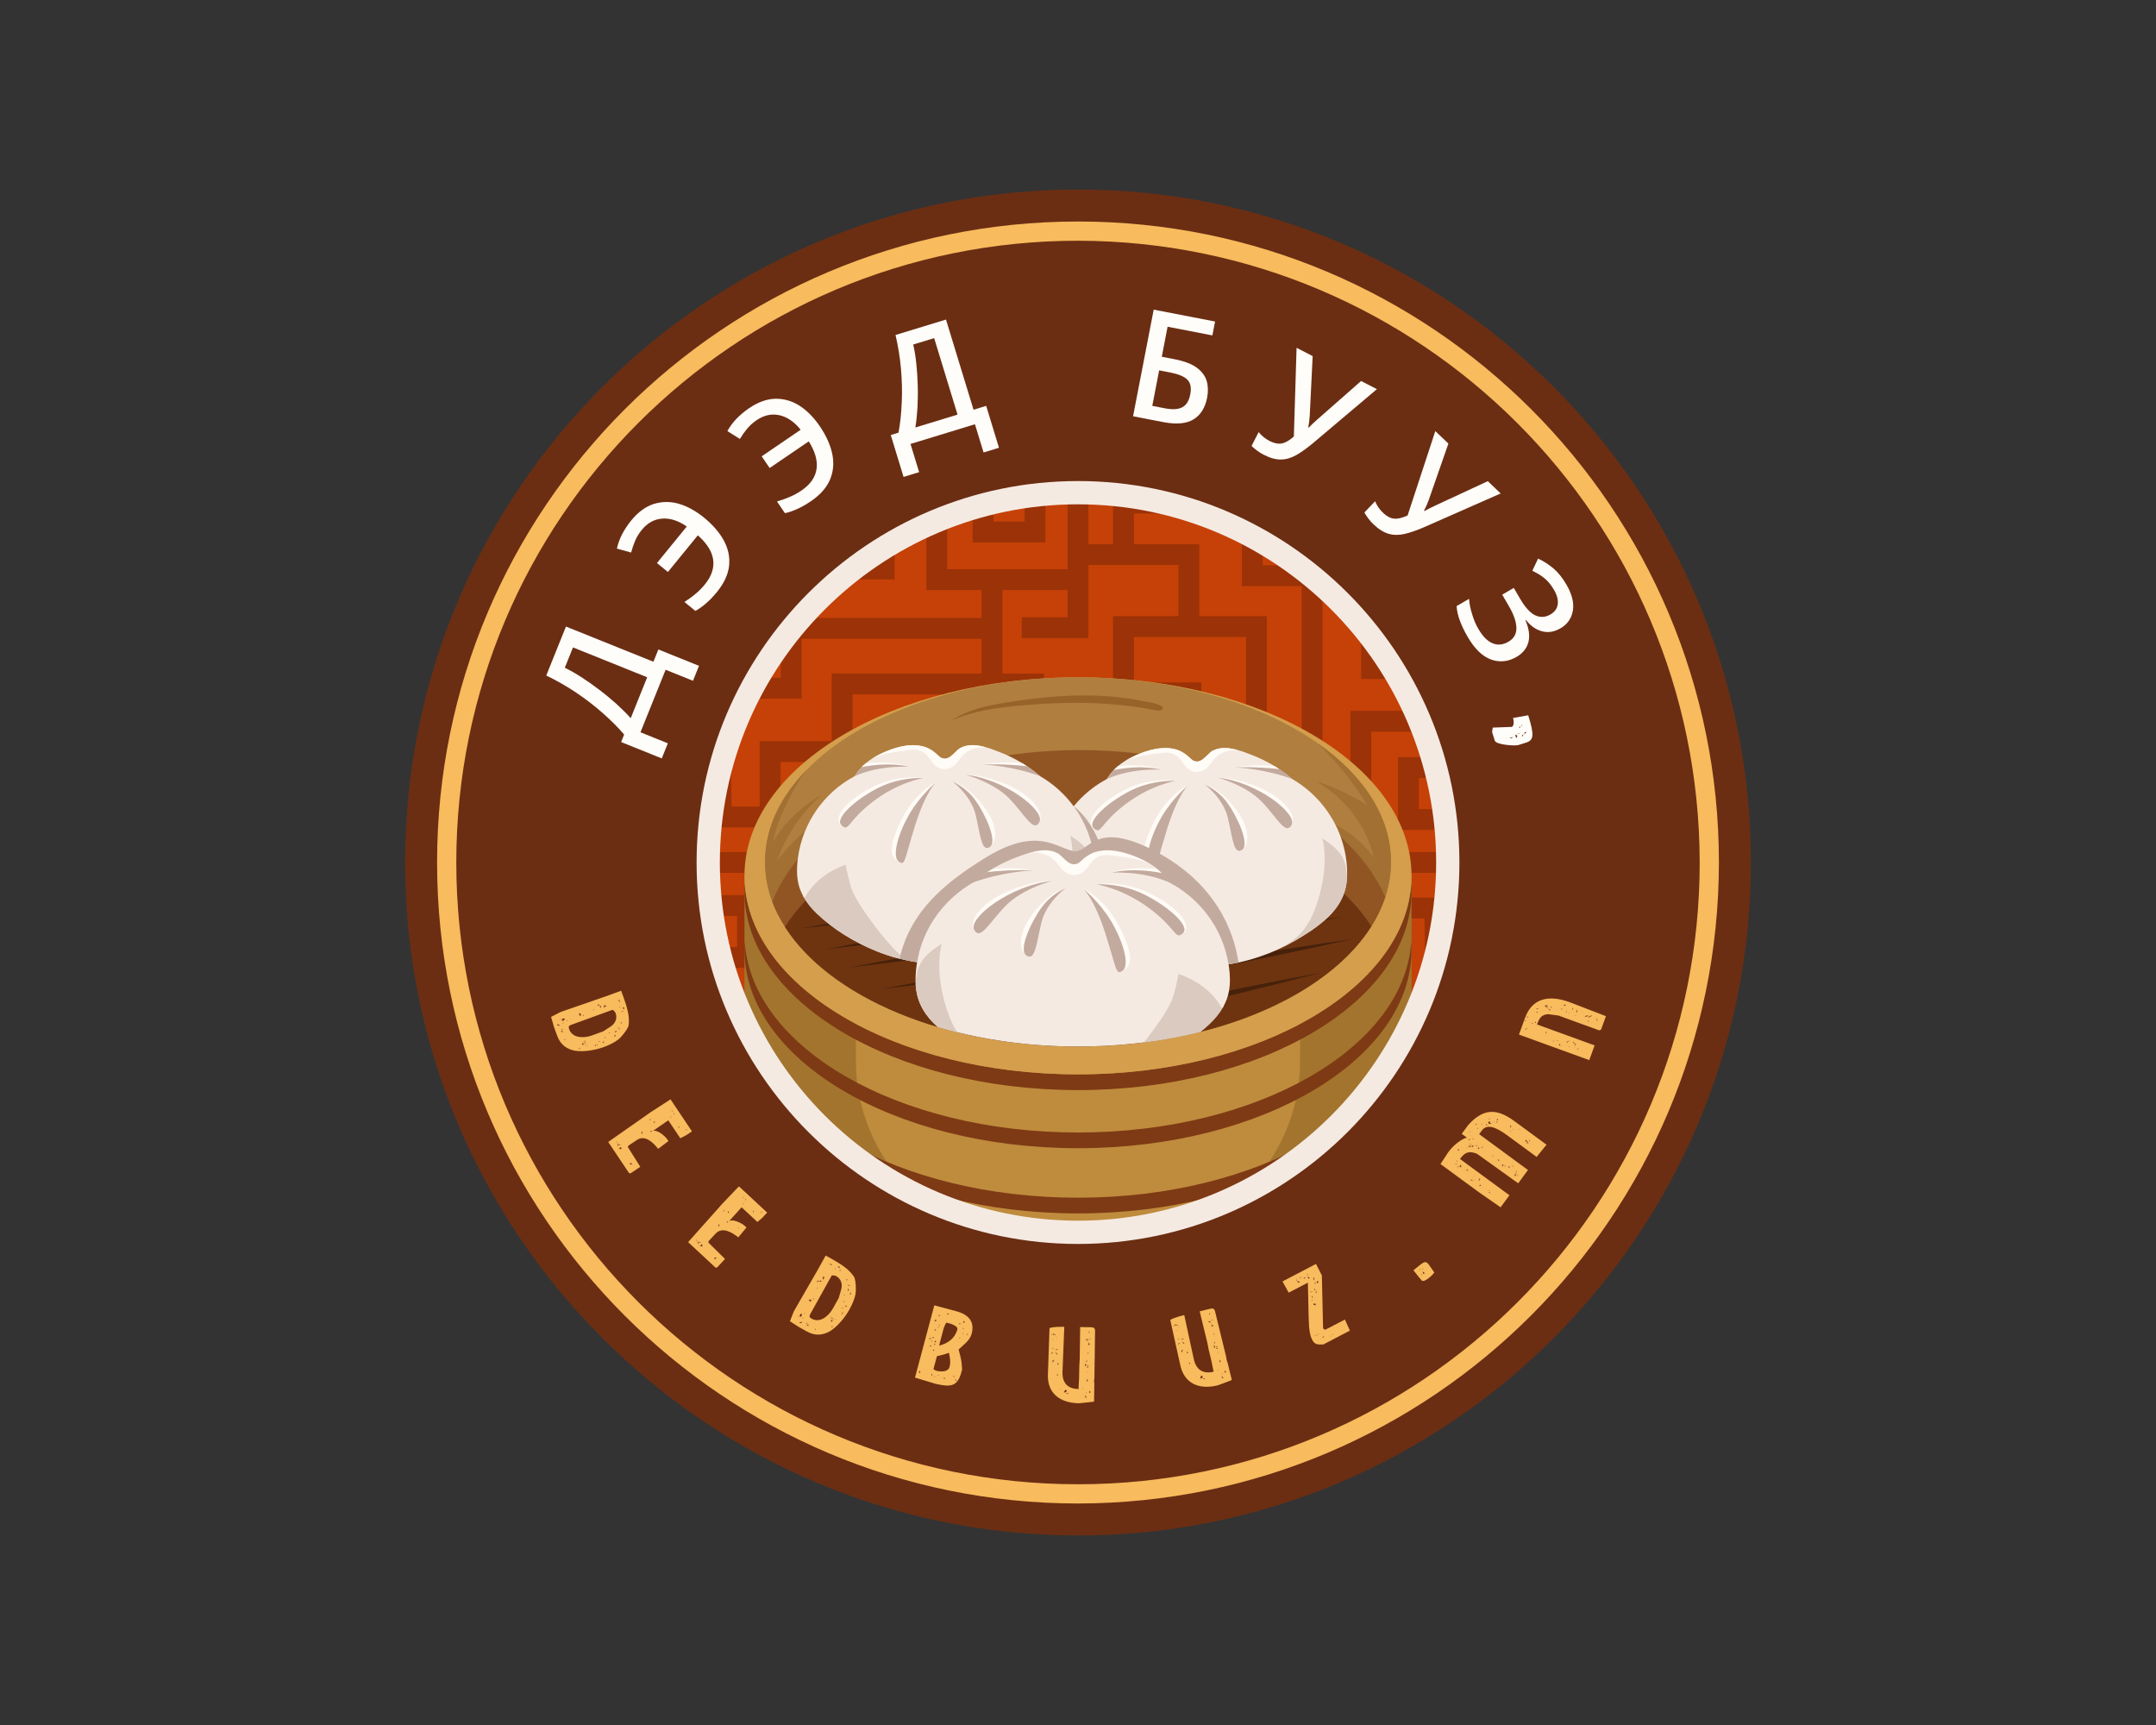 <?xml version="1.0" encoding="UTF-8" standalone="no" ?>
<!DOCTYPE svg PUBLIC "-//W3C//DTD SVG 1.1//EN" "http://www.w3.org/Graphics/SVG/1.1/DTD/svg11.dtd">
<svg xmlns="http://www.w3.org/2000/svg" xmlns:xlink="http://www.w3.org/1999/xlink" version="1.1" width="1280" height="1024" viewBox="0 0 1280 1024" xml:space="preserve">
<rect x="0" y="0" width="1280" height="1024" fill="#333333" stroke="none"/>
<desc>Created with Fabric.js 5.3.0</desc>
<defs>
</defs>
<g transform="matrix(1 0 0 1 640 512)" id="background-logo"  >
<rect style="stroke: none; stroke-width: 0; stroke-dasharray: none; stroke-linecap: butt; stroke-dashoffset: 0; stroke-linejoin: miter; stroke-miterlimit: 4; fill: rgb(255,255,255); fill-opacity: 0; fill-rule: nonzero; opacity: 1;"  paint-order="stroke"  x="-640" y="-512" rx="0" ry="0" width="1280" height="1024" />
</g>
<g transform="matrix(1.987 0 0 1.987 640 512)" id="logo-logo"  >
<g style=""  paint-order="stroke"   >
		<g transform="matrix(1.269 0 0 1.269 0 0)"  >
<g style=""  paint-order="stroke"   >
		<g transform="matrix(1 0 0 1 0 0)"  >
<path style="stroke: none; stroke-width: 1; stroke-dasharray: none; stroke-linecap: butt; stroke-dashoffset: 0; stroke-linejoin: miter; stroke-miterlimit: 4; fill: rgb(156,50,7); fill-rule: nonzero; opacity: 1;"  paint-order="stroke"  transform=" translate(-100, -100)" d="M 200 100 C 200 155.228 155.228 200 100 200 C 44.772 200 0 155.228 0 100 C 0 44.772 44.772 0 100 0 C 155.228 0 200 44.772 200 100 Z" stroke-linecap="round" />
</g>
</g>
</g>
		<g transform="matrix(1.037 0 0 1.037 0 0)"  >
<g style=""  paint-order="stroke"   >
		<g transform="matrix(1 0 0 1 0 0)"  >
<path style="stroke: none; stroke-width: 0; stroke-dasharray: none; stroke-linecap: butt; stroke-dashoffset: 0; stroke-linejoin: miter; stroke-miterlimit: 4; fill: rgb(197,65,8); fill-rule: nonzero; opacity: 1;"  paint-order="stroke"  transform=" translate(-112.007, -112.007)" d="M 203.61 176.461 L 197.635 176.461 L 197.635 165.224 L 210.591 165.224 C 208.482 169.114 206.148 172.865 203.61 176.461 Z M 63.579 176.979 L 95.905 176.979 L 95.905 163.877 L 76.45 163.877 L 76.45 138.068 L 109.007 138.068 L 109.007 115.007 L 99.429 115.007 L 99.429 127.797 L 63.579 127.797 L 63.579 176.979 Z M 191.635 159.224 L 212.48 159.224 L 211.808 128.109 L 203.714 128.109 L 203.714 146.959 L 182.979 146.959 L 182.979 166.436 L 139.791 166.436 L 139.791 176.461 L 191.635 176.461 L 191.635 159.224 Z M 160.436 47.035 L 128.109 47.035 L 128.109 60.137 L 147.564 60.137 L 147.564 85.946 L 115.007 85.946 L 115.007 109.007 L 124.585 109.007 L 124.585 96.218 L 160.436 96.218 L 160.436 47.035 Z M 102.218 93.429 L 109.007 93.429 L 109.007 79.946 L 141.564 79.946 L 141.564 66.137 L 108.312 66.137 L 108.312 60.137 L 122.109 60.137 L 122.109 41.035 L 140.959 41.035 L 140.959 26.3 L 115.007 26.3 L 115.007 47.376 L 95.797 47.376 L 95.797 41.376 L 109.007 41.376 L 109.007 33.518 L 90.223 33.518 L 90.223 57.579 L 102.218 57.579 L 102.218 93.429 Z M 130.585 115.007 L 115.007 115.007 L 115.007 124.585 L 127.797 124.585 L 127.797 160.436 L 176.979 160.436 L 176.979 128.109 L 163.877 128.109 L 163.877 147.564 L 138.068 147.564 L 138.068 115.007 L 130.585 115.007 Z M 166.436 102.218 L 130.585 102.218 L 130.585 109.007 L 144.068 109.007 L 144.068 141.564 L 157.877 141.564 L 157.877 108.312 L 163.877 108.312 L 163.877 122.109 L 182.979 122.109 L 182.979 140.959 L 197.714 140.959 L 197.714 115.007 L 176.638 115.007 L 176.638 95.797 L 182.638 95.797 L 182.638 109.007 L 190.497 109.007 L 190.497 90.223 L 166.436 90.223 L 166.436 102.218 Z M 159.224 32.379 L 159.224 11.469 L 128.109 11.469 L 128.109 20.3 L 146.959 20.3 L 146.959 41.035 L 166.436 41.035 L 166.436 84.223 L 176.461 84.223 L 176.461 32.379 L 159.224 32.379 Z M 203.714 115.007 L 203.714 122.109 L 223.595 122.109 C 223.806 119.761 223.952 117.395 224.015 115.007 L 203.714 115.007 Z M 217.81 128.109 L 218.233 147.679 C 220.352 141.385 221.921 134.843 222.894 128.109 L 217.81 128.109 Z M 96.615 1.021 C 93.586 1.439 90.596 1.978 87.648 2.634 L 87.648 13.793 L 96.615 13.793 L 96.615 1.021 Z M 149.697 217.527 L 149.697 196.497 L 115.007 196.497 L 115.007 224.015 C 117.154 223.958 119.284 223.835 121.399 223.658 L 121.399 204.221 L 142.366 204.221 L 142.366 219.874 C 144.846 219.175 147.29 218.389 149.697 217.527 Z M 27.518 136.792 L 27.518 115.007 L 0 115.007 C 0.057 117.154 0.18 119.284 0.356 121.399 L 19.793 121.399 L 19.793 142.366 L 4.141 142.366 C 4.84 144.846 5.625 147.29 6.488 149.697 L 27.518 149.697 L 27.518 136.791 Z M 127.399 222.994 C 130.428 222.576 133.419 222.037 136.366 221.381 L 136.366 210.221 L 127.399 210.221 L 127.399 222.994 Z M 93.429 109.007 L 109.007 109.007 L 109.007 99.429 L 96.218 99.429 L 96.218 63.579 L 47.035 63.579 L 47.035 95.905 L 60.137 95.905 L 60.137 76.45 L 85.946 76.45 L 85.946 109.007 L 93.429 109.007 Z M 139.792 182.461 L 139.792 190.497 L 155.697 190.497 L 155.697 215.185 C 158.829 213.854 161.885 212.381 164.864 210.781 L 164.864 193.578 L 188.74 193.578 C 192.425 190.11 195.874 186.395 199.064 182.461 L 139.792 182.461 Z M 196.497 87.223 L 196.497 109.007 L 224.015 109.007 C 223.958 106.861 223.835 104.73 223.659 102.615 L 204.221 102.615 L 204.221 81.648 L 219.874 81.648 C 219.175 79.168 218.389 76.725 217.527 74.317 L 196.497 74.317 L 196.497 87.223 Z M 121.797 130.585 L 115.007 130.585 L 115.007 144.068 L 82.45 144.068 L 82.45 157.877 L 115.703 157.877 L 115.703 163.877 L 101.905 163.877 L 101.905 182.979 L 83.055 182.979 L 83.055 197.714 L 109.007 197.714 L 109.007 176.638 L 128.217 176.638 L 128.217 182.638 L 115.007 182.638 L 115.007 190.497 L 133.792 190.497 L 133.792 166.436 L 121.797 166.436 L 121.797 130.585 Z M 165.224 26.379 L 176.461 26.379 L 176.461 20.405 C 172.865 17.866 169.114 15.532 165.224 13.424 L 165.224 26.379 Z M 90.223 27.518 L 109.007 27.518 L 109.007 0 C 106.861 0.057 104.73 0.18 102.615 0.356 L 102.615 19.793 L 81.648 19.793 L 81.648 4.141 C 79.168 4.84 76.725 5.625 74.317 6.488 L 74.317 27.518 L 90.223 27.518 Z M 210.221 96.615 L 222.994 96.615 C 222.576 93.586 222.037 90.596 221.381 87.648 L 210.221 87.648 L 210.221 96.615 Z M 53.151 16.703 C 49.34 19.065 45.681 21.648 42.192 24.436 L 53.151 24.436 L 53.151 16.703 Z M 182.461 84.223 L 190.497 84.223 L 190.497 68.317 L 215.185 68.317 C 213.854 65.186 212.381 62.129 210.781 59.151 L 193.578 59.151 L 193.578 35.274 C 190.11 31.589 186.395 28.14 182.461 24.95 L 182.461 84.223 Z M 207.312 53.151 C 204.95 49.34 202.366 45.681 199.578 42.191 L 199.578 53.151 L 207.312 53.151 Z M 84.223 41.553 L 84.223 33.518 L 68.317 33.518 L 68.317 8.83 C 65.186 10.161 62.129 11.634 59.151 13.234 L 59.151 30.436 L 35.275 30.436 C 31.59 33.904 28.141 37.619 24.951 41.553 L 84.223 41.553 Z M 109.007 203.714 L 101.905 203.714 L 101.905 223.595 C 104.253 223.806 106.62 223.952 109.007 224.015 L 109.007 203.714 Z M 170.864 207.312 C 174.675 204.95 178.334 202.366 181.824 199.578 L 170.864 199.578 L 170.864 207.312 Z M 16.703 170.864 C 19.065 174.674 21.648 178.333 24.436 181.823 L 24.436 170.864 L 16.703 170.864 Z M 95.905 217.81 L 76.336 218.233 C 82.629 220.352 89.172 221.921 95.905 222.894 L 95.905 217.81 Z M 41.553 139.792 L 33.518 139.792 L 33.518 155.697 L 8.83 155.697 C 10.161 158.829 11.634 161.885 13.234 164.864 L 30.436 164.864 L 30.436 188.74 C 33.904 192.425 37.619 195.874 41.553 199.064 L 41.553 139.791 Z M 13.793 127.399 L 1.021 127.399 C 1.439 130.428 1.978 133.419 2.633 136.366 L 13.793 136.366 L 13.793 127.399 Z M 32.379 64.791 L 11.534 64.791 L 12.207 95.905 L 20.3 95.905 L 20.3 77.055 L 41.035 77.055 L 41.035 57.579 L 84.223 57.579 L 84.223 47.553 L 32.379 47.553 L 32.379 64.791 Z M 6.205 95.905 L 5.782 76.337 C 3.663 82.63 2.094 89.172 1.121 95.905 L 6.205 95.905 Z M 58.791 197.635 L 47.553 197.635 L 47.553 203.61 C 51.15 206.148 54.901 208.482 58.791 210.591 L 58.791 197.635 Z M 115.007 20.3 L 122.109 20.3 L 122.109 0.419 C 119.761 0.208 117.395 0.063 115.007 0 L 115.007 20.3 Z M 13.424 58.791 L 26.379 58.791 L 26.379 47.553 L 20.405 47.553 C 17.867 51.15 15.532 54.901 13.424 58.791 Z M 20.3 109.007 L 20.3 101.905 L 0.419 101.905 C 0.208 104.253 0.063 106.62 0 109.007 L 20.3 109.007 Z M 64.791 191.635 L 64.791 212.48 L 95.905 211.808 L 95.905 203.714 L 77.055 203.714 L 77.055 182.979 L 57.579 182.979 L 57.579 139.791 L 47.553 139.791 L 47.553 191.635 L 64.791 191.635 Z M 57.579 121.797 L 93.429 121.797 L 93.429 115.007 L 79.946 115.007 L 79.946 82.45 L 66.137 82.45 L 66.137 115.703 L 60.137 115.703 L 60.137 101.905 L 41.035 101.905 L 41.035 83.055 L 26.3 83.055 L 26.3 109.007 L 47.376 109.007 L 47.376 128.217 L 41.376 128.217 L 41.376 115.007 L 33.518 115.007 L 33.518 133.792 L 57.579 133.792 L 57.579 121.797 Z M 128.109 5.469 L 146.716 5.469 C 140.718 3.51 134.501 2.044 128.109 1.121 L 128.109 5.469 Z" stroke-linecap="round" />
</g>
</g>
</g>
		<g transform="matrix(0.807 0 0 0.807 0 31.636)"  >
<g style=""  paint-order="stroke"   >
		<g transform="matrix(1 0 0 1 0 34.273)"  >
<path style="stroke: none; stroke-width: 1; stroke-dasharray: none; stroke-linecap: butt; stroke-dashoffset: 0; stroke-linejoin: miter; stroke-miterlimit: 4; fill: rgb(163,116,45); fill-rule: nonzero; opacity: 1;"  paint-order="stroke"  transform=" translate(-123.491, -142.038)" d="M 246.983 142.038 C 246.983 182.627 191.694 215.531 123.491 215.531 C 55.289 215.531 0 182.627 0 142.038 C 0 131.149 0 73.496 0 73.496 C 0 73.496 73.587 68.545 123.491 68.545 C 186.696 68.545 246.983 72.463 246.983 72.463 C 246.983 72.463 246.983 139.064 246.983 142.038 z" stroke-linecap="round" />
</g>
		<g transform="matrix(1 0 0 1 1.421085e-14 34.273)"  >
<path style="stroke: none; stroke-width: 1; stroke-dasharray: none; stroke-linecap: butt; stroke-dashoffset: 0; stroke-linejoin: miter; stroke-miterlimit: 4; fill: rgb(191,139,61); fill-rule: nonzero; opacity: 1;"  paint-order="stroke"  transform=" translate(-123.491, -142.038)" d="M 205.723 142.038 C 205.723 182.627 168.907 215.531 123.491 215.531 C 78.076 215.531 41.26 182.627 41.26 142.038 C 41.26 131.149 41.26 73.496 41.26 73.496 C 41.26 73.496 90.26 68.545 123.491 68.545 C 165.579 68.545 205.723 72.463 205.723 72.463 C 205.723 72.463 205.723 139.064 205.723 142.038 z" stroke-linecap="round" />
</g>
		<g transform="matrix(1 0 0 1 -1.421085e-14 29.679)"  >
<path style="stroke: none; stroke-width: 1; stroke-dasharray: none; stroke-linecap: butt; stroke-dashoffset: 0; stroke-linejoin: miter; stroke-miterlimit: 4; fill: rgb(126,58,20); fill-rule: nonzero; opacity: 1;"  paint-order="stroke"  transform=" translate(-123.491, -137.444)" d="M 246.878 76.419 C 246.941 77.383 246.983 78.35 246.983 79.324 C 246.983 119.913 191.694 152.817 123.491 152.817 C 55.289 152.817 0 119.913 0 79.324 C 0 78.35 0.042 77.383 0.105 76.419 C 2.669 115.66 56.925 147.006 123.491 147.006 C 190.058 147.006 244.314 115.66 246.878 76.419 z M 123.491 192.66 C 56.925 192.66 2.669 161.314 0.105 122.072 C 0.042 123.037 0 124.004 0 124.978 C 0 165.567 55.289 198.47 123.491 198.47 C 191.694 198.47 246.983 165.567 246.983 124.978 C 246.983 124.004 246.941 123.037 246.878 122.072 C 244.314 161.314 190.058 192.66 123.491 192.66 z M 123.491 168.521 C 56.925 168.521 2.669 137.175 0.105 97.933 C 0.042 98.897 0 99.865 0 100.838 C 0 141.427 55.289 174.331 123.491 174.331 C 191.694 174.331 246.983 141.427 246.983 100.838 C 246.983 99.865 246.941 98.897 246.878 97.933 C 244.314 137.175 190.058 168.521 123.491 168.521 z" stroke-linecap="round" />
</g>
		<g transform="matrix(1 0 0 1 0 -34.27)"  >
<path style="stroke: none; stroke-width: 1; stroke-dasharray: none; stroke-linecap: butt; stroke-dashoffset: 0; stroke-linejoin: miter; stroke-miterlimit: 4; fill: rgb(212,158,76); fill-rule: nonzero; opacity: 1;"  paint-order="stroke"  transform=" translate(-123.491, -73.495)" d="M 246.983 73.496 C 246.983 114.084 191.694 146.988 123.491 146.988 C 55.289 146.988 0 114.084 0 73.496 C 0 32.907 55.289 0.003 123.491 0.003 C 191.694 0.003 246.983 32.907 246.983 73.496 z" stroke-linecap="round" />
</g>
		<g transform="matrix(1 0 0 1 -0.002 -39.425)"  >
<path style="stroke: none; stroke-width: 1; stroke-dasharray: none; stroke-linecap: butt; stroke-dashoffset: 0; stroke-linejoin: miter; stroke-miterlimit: 4; fill: rgb(176,126,62); fill-rule: nonzero; opacity: 1;"  paint-order="stroke"  transform=" translate(-123.49, -68.34)" d="M 239.365 68.34 C 239.365 72.77 238.655 77.1 237.275 81.29 C 237.245 81.4 237.215 81.5 237.175 81.61 C 236.065 84.93 234.555 88.16 232.655 91.29 C 216.675 117.74 173.835 136.68 123.495 136.68 C 71.025 136.68 26.705 116.12 12.435 87.91 C 11.625 86.3 10.905 84.67 10.305 83.02 C 10.165 82.68 10.045 82.34 9.925 82 C 8.415 77.59 7.615 73.02 7.615 68.34 C 7.615 55.93 13.225 44.29 23.025 34.26 C 43.035 13.79 80.535 0 123.495 0 C 159.075 0 190.915 9.46 212.165 24.36 C 229.135 36.23 239.365 51.58 239.365 68.34 z" stroke-linecap="round" />
</g>
		<g transform="matrix(1 0 0 1 -0.002 -49.94)"  >
<path style="stroke: none; stroke-width: 1; stroke-dasharray: none; stroke-linecap: butt; stroke-dashoffset: 0; stroke-linejoin: miter; stroke-miterlimit: 4; fill: rgb(161,112,50); fill-rule: nonzero; opacity: 1;"  paint-order="stroke"  transform=" translate(-123.49, -57.825)" d="M 239.365 68.34 C 239.365 72.77 238.655 77.1 237.275 81.29 C 237.245 81.4 237.215 81.5 237.175 81.61 C 236.065 84.93 234.555 88.16 232.655 91.29 C 230.665 88.97 229.335 86.18 227.845 83.5 C 221.785 72.63 212.925 63.62 204.175 54.76 C 199.335 49.85 194.395 44.87 188.365 41.53 C 197.185 43.9 205.455 47.93 213.665 51.93 C 216.475 53.3 219.285 54.67 221.925 56.35 C 226.245 59.1 230.045 62.67 233.075 66.8 C 230.225 54.87 222.135 44.28 211.365 38.4 C 218.135 40.55 224.625 43.58 230.615 47.39 C 225.475 38.97 219.245 31.21 212.165 24.36 C 229.135 36.23 239.365 51.58 239.365 68.34 z M 12.025 67.97 C 15.395 58.64 20.965 50.03 28.535 43.62 C 15.831 50.742 10.542 61.085 10.542 61.085 C 10.542 61.085 11.32 53.153 20.795 37.32 C 21.144 36.737 22.245 35.45 23.025 34.26 C 13.225 44.29 7.615 55.93 7.615 68.34 C 7.615 73.02 8.415 77.59 9.925 82 C 10.615 84 11.455 85.97 12.435 87.91 C 12.615 87.77 12.795 87.63 12.965 87.49 C 28.465 75 39.865 57.69 56.525 46.81 C 59.385 44.94 62.525 43.11 64.005 40.04 C 43.745 41.26 24.225 51.75 12.025 67.97 z" stroke-linecap="round" />
</g>
		<g transform="matrix(1 0 0 1 0.298 -25.95)"  >
<path style="stroke: none; stroke-width: 1; stroke-dasharray: none; stroke-linecap: butt; stroke-dashoffset: 0; stroke-linejoin: miter; stroke-miterlimit: 4; fill: rgb(145,85,36); fill-rule: nonzero; opacity: 1;"  paint-order="stroke"  transform=" translate(-123.79, -81.815)" d="M 237.275 81.29 C 237.245 81.4 237.215 81.5 237.175 81.61 C 226.705 113 179.785 136.68 123.495 136.68 C 71.025 136.68 26.705 116.12 12.435 87.91 C 11.625 86.3 10.905 84.67 10.305 83.02 C 23.345 50.77 69.375 26.95 124.155 26.95 C 177.955 26.95 223.305 49.92 237.275 81.29 z" stroke-linecap="round" />
</g>
		<g transform="matrix(1 0 0 1 0.058 -15.48)"  >
<path style="stroke: none; stroke-width: 1; stroke-dasharray: none; stroke-linecap: butt; stroke-dashoffset: 0; stroke-linejoin: miter; stroke-miterlimit: 4; fill: rgb(110,52,16); fill-rule: nonzero; opacity: 1;"  paint-order="stroke"  transform=" translate(-123.55, -92.285)" d="M 232.105 92.17 C 225.465 102.71 214.525 112.02 200.545 119.37 C 180.855 129.73 155.125 136.18 126.865 136.65 C 125.745 136.67 124.625 136.68 123.495 136.68 C 73.845 136.68 31.495 118.27 14.995 92.39 C 31.395 66.4 73.835 47.89 123.615 47.89 C 173.255 47.89 215.605 66.3 232.105 92.17 z" stroke-linecap="round" />
</g>
		<g transform="matrix(1 0 0 1 -0.429 -13.548)"  >
<path style="stroke: none; stroke-width: 1; stroke-dasharray: none; stroke-linecap: butt; stroke-dashoffset: 0; stroke-linejoin: miter; stroke-miterlimit: 4; fill: rgb(71,34,10); fill-rule: nonzero; opacity: 1;"  paint-order="stroke"  transform=" translate(-123.062, -94.218)" d="M 66.462 125.99 C 118.703 114.333 172.031 104.542 225.013 96.93 C 172.775 108.603 119.442 118.361 66.462 125.99 L 66.462 125.99 z M 99.551 134.765 C 137.647 127.788 175.94 119.261 213.388 109.38 C 175.29 116.345 137.002 124.896 99.551 134.765 L 99.551 134.765 z M 51.078 115.385 C 107.887 108.697 165.133 99.744 221.261 88.715 C 164.45 95.385 107.209 104.374 51.078 115.385 L 51.078 115.385 z M 38.717 107.461 C 97.511 100.54 156.758 91.274 214.847 79.859 C 156.051 86.762 96.81 96.065 38.717 107.461 L 38.717 107.461 z M 30.028 100.726 C 88.822 93.804 148.068 84.538 206.158 73.124 C 147.361 80.027 88.12 89.33 30.028 100.726 L 30.028 100.726 z M 21.111 92.973 C 79.948 86.422 139.252 77.529 197.412 66.48 C 138.573 73.014 79.275 81.943 21.111 92.973 L 21.111 92.973 z M 25.044 85.956 C 78.72 79.98 132.821 71.867 185.88 61.787 C 132.202 67.748 78.106 75.894 25.044 85.956 L 25.044 85.956 z M 28.615 80.035 C 78.088 74.526 127.953 67.049 176.858 57.758 C 127.383 63.252 77.521 70.76 28.615 80.035 L 28.615 80.035 z M 42.33 71.58 C 82.106 67.152 122.197 61.14 161.516 53.67 C 121.738 58.087 81.651 64.123 42.33 71.58 L 42.33 71.58 z" stroke-linecap="round" />
</g>
		<g transform="matrix(1 0 0 1 -7.672 -96.425)"  >
<path style="stroke: none; stroke-width: 1; stroke-dasharray: none; stroke-linecap: butt; stroke-dashoffset: 0; stroke-linejoin: miter; stroke-miterlimit: 4; fill: rgb(151,99,41); fill-rule: nonzero; opacity: 1;"  paint-order="stroke"  transform=" translate(-115.819, -11.341)" d="M 147.412 8.787 C 130.898 5.383 113.761 6.636 97.114 9.307 C 90.018 10.446 82.744 11.928 76.796 15.96 C 84.656 12.453 93.333 11.256 101.904 10.473 C 112.597 9.497 123.368 9.115 134.089 9.832 C 139.474 10.193 144.845 10.826 150.153 11.811 C 150.853 11.941 155.415 13.185 154.783 11.087 C 154.414 9.862 148.548 9.021 147.412 8.787 z" stroke-linecap="round" />
</g>
		<g transform="matrix(1 0 0 1 -2.19 -26.873)"  >
<path style="stroke: none; stroke-width: 1; stroke-dasharray: none; stroke-linecap: butt; stroke-dashoffset: 0; stroke-linejoin: miter; stroke-miterlimit: 4; fill: rgb(245,234,226); fill-rule: nonzero; opacity: 1;"  paint-order="stroke"  transform=" translate(-121.301, -80.892)" d="M 221.475 61.302 C 218.605 51.492 211.825 42.882 202.865 37.692 L 202.795 37.652 L 202.735 37.592 C 202.71 37.572 202.688 37.556 202.666 37.537 C 202.644 37.518 202.621 37.498 202.6 37.48 C 201.772 36.767 200.905 36.086 200.018 35.426 C 199.372 34.934 198.713 34.467 198.035 34.012 C 198.035 34.012 198.032 34.012 198.031 34.012 C 198.031 34.012 198.031 34.012 198.03 34.012 C 198.03 34.012 198.03 34.012 198.026 34.012 C 197.456 33.627 196.878 33.257 196.286 32.9 C 196.284 32.899 196.282 32.899 196.28 32.899 C 196.012 32.73 195.734 32.561 195.455 32.402 C 193.025 30.982 190.435 29.742 187.685 28.682 C 186.175 28.092 184.465 27.432 182.695 26.942 L 182.688 26.942 C 182.448 26.874 182.206 26.817 181.964 26.756 C 181.617 26.668 181.268 26.59 180.918 26.519 C 179.872 26.307 178.82 26.169 177.787 26.169 C 176.706 26.169 175.728 26.325 174.814 26.608 C 174.25 26.781 173.706 26.99 173.195 27.272 C 172.675 27.562 172.075 28.152 171.445 28.772 C 170.245 29.962 169.005 31.192 167.485 31.192 C 167.42 31.192 167.356 31.176 167.292 31.171 C 166.601 31.118 165.945 30.814 165.346 30.241 C 164.722 29.638 164.054 29.042 163.316 28.498 C 162.291 27.74 161.127 27.088 159.725 26.692 C 158.495 26.352 157.175 26.182 155.785 26.182 C 152.675 26.182 149.165 27.032 145.075 28.792 C 144.836 28.895 144.617 29.011 144.383 29.118 C 143.727 29.419 143.094 29.733 142.487 30.064 C 142.052 30.3 141.613 30.533 141.205 30.782 C 140.135 31.442 139.155 32.152 138.255 32.902 C 137.715 33.362 137.205 33.842 136.725 34.342 C 136.433 34.642 136.174 34.957 135.912 35.27 C 135.805 35.396 135.684 35.517 135.582 35.645 L 135.583 35.645 C 135.568 35.664 135.555 35.683 135.54 35.702 C 135.477 35.781 135.419 35.862 135.359 35.941 C 135.016 36.385 134.69 36.836 134.395 37.302 C 134.385 37.342 134.365 37.372 134.345 37.412 L 134.215 37.652 L 133.985 37.772 C 129.285 40.292 125.195 43.712 121.895 47.762 C 118.585 43.282 114.365 39.452 109.505 36.632 L 109.44 36.6 L 109.425 36.591 L 109.414 36.581 L 109.365 36.532 C 109.338 36.51 109.317 36.492 109.294 36.472 C 109.273 36.454 109.251 36.435 109.232 36.417 C 109.195 36.386 109.155 36.357 109.118 36.325 C 108.795 36.048 108.466 35.771 108.135 35.512 C 107.865 35.282 107.585 35.062 107.305 34.852 C 107.239 34.796 107.166 34.742 107.096 34.688 C 107.056 34.658 107.018 34.627 106.978 34.597 C 106.95 34.575 106.924 34.554 106.895 34.532 C 106.555 34.272 106.205 34.022 105.855 33.772 C 105.479 33.502 105.093 33.241 104.707 32.981 C 104.692 32.971 104.678 32.959 104.662 32.949 C 104.662 32.949 104.662 32.949 104.658 32.949 C 104.088 32.565 103.51 32.194 102.918 31.837 C 102.914 31.837 102.909 31.836 102.905 31.836 C 102.638 31.668 102.362 31.5 102.085 31.342 C 99.665 29.922 97.065 28.672 94.315 27.622 C 92.805 27.032 91.095 26.372 89.325 25.882 C 89.322 25.881 89.319 25.881 89.316 25.88 C 89.318 25.88 89.319 25.88 89.321 25.88 C 88.973 25.781 88.622 25.693 88.271 25.61 C 86.987 25.303 85.686 25.102 84.415 25.102 C 83.458 25.102 82.58 25.225 81.755 25.449 C 81.078 25.631 80.435 25.878 79.831 26.214 C 79.723 26.273 79.61 26.352 79.496 26.435 C 79.101 26.721 78.677 27.124 78.24 27.56 C 78.187 27.612 78.135 27.662 78.082 27.715 C 76.88 28.9 75.642 30.131 74.117 30.131 C 74.014 30.13 73.914 30.109 73.812 30.097 C 73.338 30.038 72.88 29.865 72.445 29.561 C 72.286 29.449 72.13 29.324 71.978 29.179 C 70.615 27.863 69.059 26.566 66.964 25.833 C 66.764 25.763 66.565 25.691 66.355 25.632 C 65.873 25.499 65.373 25.399 64.864 25.318 C 64.077 25.192 63.263 25.12 62.421 25.12 C 59.305 25.12 55.798 25.971 51.712 27.728 C 50.697 28.163 49.759 28.645 48.858 29.149 C 48.516 29.339 48.162 29.522 47.835 29.722 C 46.766 30.382 45.786 31.081 44.896 31.841 C 44.894 31.841 44.893 31.842 44.891 31.842 C 44.865 31.864 44.844 31.888 44.818 31.91 C 44.298 32.35 43.812 32.806 43.355 33.282 C 43.085 33.562 42.825 33.852 42.585 34.142 C 42.464 34.282 42.352 34.413 42.241 34.552 C 42.232 34.562 42.222 34.572 42.214 34.583 L 42.215 34.583 C 42.197 34.603 42.183 34.626 42.165 34.647 C 42.116 34.709 42.069 34.773 42.02 34.836 C 41.662 35.291 41.329 35.761 41.025 36.242 C 41.015 36.272 40.995 36.312 40.975 36.352 L 40.845 36.582 L 40.615 36.712 C 29.305 42.782 21.525 54.042 19.795 66.842 C 19.155 71.622 19.415 75.342 20.615 78.552 C 20.865 79.222 21.175 79.912 21.565 80.662 L 21.615 80.772 L 21.645 80.892 C 21.685 81.082 21.785 81.272 21.925 81.402 L 22.015 81.492 L 22.085 81.602 C 22.125 81.672 22.165 81.742 22.205 81.812 C 23.355 83.742 24.865 85.602 26.695 87.362 C 32.635 93.062 40.275 97.902 48.785 101.352 C 51.585 102.492 54.455 103.442 57.395 104.182 C 58.395 104.432 59.405 104.662 60.415 104.872 L 60.425 104.872 C 61.583 105.108 62.75 105.311 63.923 105.486 C 63.558 107.627 63.351 109.747 63.345 111.792 C 63.345 112.042 63.345 112.282 63.355 112.522 C 63.355 112.952 63.365 113.372 63.395 113.792 C 63.405 113.962 63.415 114.132 63.435 114.292 C 63.755 118.652 65.325 122.492 68.225 126.022 C 69.245 127.262 70.365 128.402 71.525 129.432 C 71.835 129.532 72.145 129.622 72.455 129.702 C 74.515 130.312 76.615 130.872 78.745 131.392 C 83.565 132.592 88.555 133.592 93.685 134.392 C 103.195 135.892 113.185 136.682 123.495 136.682 C 130.305 136.682 136.985 136.332 143.475 135.662 C 144.955 135.512 146.425 135.352 147.885 135.162 C 149.135 135.002 150.375 134.832 151.605 134.652 C 152.125 134.582 152.655 134.502 153.175 134.422 C 158.205 133.632 163.095 132.652 167.835 131.502 C 168.185 131.412 168.535 131.322 168.875 131.232 C 169.995 130.322 171.075 129.382 172.105 128.412 C 174.035 126.592 175.625 124.662 176.845 122.672 C 176.885 122.602 176.935 122.522 176.975 122.452 L 177.035 122.342 L 177.135 122.252 C 177.285 122.102 177.385 121.912 177.435 121.722 L 177.465 121.592 L 177.525 121.472 C 177.925 120.702 178.255 119.982 178.525 119.292 C 179.355 117.102 179.765 114.682 179.745 111.862 C 179.735 110.412 179.615 108.862 179.385 107.182 C 179.345 106.888 179.283 106.601 179.236 106.309 C 180.463 106.103 181.687 105.87 182.905 105.602 C 187.915 104.502 192.835 102.862 197.535 100.742 C 199.642 99.785 201.78 98.672 203.925 97.443 C 205.658 96.451 207.396 95.387 209.13 94.231 C 209.572 93.936 210.057 93.603 210.557 93.253 C 213.045 91.513 216.101 89.11 218.515 86.122 C 219.82 84.5 220.829 82.809 221.573 81.032 C 222.399 79.066 222.897 76.993 223.059 74.776 C 223.066 74.698 223.07 74.619 223.074 74.541 C 223.081 74.458 223.09 74.375 223.095 74.292 C 223.325 70.192 222.775 65.712 221.475 61.302 z" stroke-linecap="round" />
</g>
		<g transform="matrix(1 0 0 1 -4.561 -40.943)"  >
<path style="stroke: none; stroke-width: 1; stroke-dasharray: none; stroke-linecap: butt; stroke-dashoffset: 0; stroke-linejoin: miter; stroke-miterlimit: 4; fill: rgb(255,251,246); fill-rule: nonzero; opacity: 1;"  paint-order="stroke"  transform=" translate(-118.93, -66.822)" d="M 196.28 32.899 C 196.282 32.899 196.284 32.899 196.286 32.9 C 196.878 33.256 197.456 33.627 198.026 34.011 C 189.823 33.023 181.59 33.339 181.59 33.339 C 181.59 33.339 189.335 31.99 196.28 32.899 z M 184.187 63.908 C 183.869 64.121 183.586 64.221 183.321 64.259 C 183.541 64.283 183.816 64.182 184.187 63.908 z M 181.753 33.347 C 181.649 33.341 181.59 33.339 181.59 33.339 L 181.753 33.347 z M 146.557 39.423 C 138.414 41.619 126.893 49.708 128.309 54.641 C 128.598 55.648 129.019 56.081 129.575 56.087 C 129.497 56.022 129.416 55.951 129.331 55.873 C 126.54 53.304 134.817 46.038 143.093 41.913 C 147.992 39.473 152.842 38.689 155.997 38.452 C 158.18 38.208 159.55 38.382 159.55 38.382 C 159.55 38.382 154.699 37.227 146.557 39.423 z M 153.987 28.049 C 155.018 27.921 156.063 27.793 157.094 27.926 C 158.323 28.086 159.503 28.617 160.44 29.44 C 162.158 30.941 163.068 33.353 165.046 34.469 C 167.014 35.581 169.625 35.023 171.293 33.481 C 172.427 32.437 173.176 31.019 174.244 29.898 C 176.378 27.647 179.598 26.787 182.688 26.942 C 182.688 26.942 182.688 26.942 182.688 26.942 C 182.448 26.874 182.206 26.817 181.964 26.756 C 181.617 26.668 181.268 26.59 180.918 26.519 C 179.872 26.307 178.82 26.169 177.787 26.169 C 176.706 26.169 175.728 26.325 174.814 26.608 C 174.252 26.782 173.709 26.992 173.199 27.276 C 172.674 27.564 172.078 28.155 171.45 28.777 C 170.248 29.962 169.01 31.193 167.485 31.193 C 167.42 31.193 167.357 31.176 167.292 31.171 C 166.601 31.118 165.945 30.814 165.346 30.241 C 164.722 29.638 164.054 29.042 163.316 28.498 C 162.29 27.741 161.126 27.089 159.722 26.695 C 158.498 26.356 157.175 26.183 155.789 26.183 C 152.673 26.183 149.166 27.034 145.08 28.791 C 144.838 28.894 144.618 29.011 144.383 29.118 C 143.727 29.419 143.094 29.733 142.487 30.064 C 142.053 30.3 141.614 30.534 141.205 30.786 C 145.228 29.143 149.654 28.58 153.987 28.049 z M 135.59 35.644 L 135.583 35.645 L 135.582 35.645 C 135.684 35.517 135.805 35.396 135.912 35.27 C 136.175 34.958 136.435 34.645 136.725 34.346 C 136.319 34.764 135.946 35.2 135.59 35.644 z M 154.491 51.634 C 158.588 44.663 164.458 39.753 164.458 39.753 C 164.458 39.753 156.759 43.19 151.562 53.696 C 149.709 57.444 148.65 60.292 148.18 62.488 C 148.701 62.723 149.221 62.956 149.769 63.22 C 150.491 59.77 152.247 55.455 154.491 51.634 z M 170.521 39.753 C 170.521 39.753 175.237 41.619 178.798 46.517 C 182.359 51.414 187.267 61.846 184.187 63.908 C 186.753 62.015 187.706 56.212 181.59 48.386 C 175.473 40.56 170.521 39.753 170.521 39.753 z M 190.774 40.925 C 180.977 36.707 175.337 37.161 175.337 37.161 C 189.969 38.79 204.782 50.554 202.569 54.641 C 204.479 51.672 200.571 45.143 190.774 40.925 z M 154.233 34.194 C 154.233 34.194 149.892 32.177 140.802 32.68 C 139.837 32.735 138.994 32.808 138.259 32.904 C 137.716 33.366 137.205 33.847 136.725 34.345 C 147.408 32.177 154.233 34.194 154.233 34.194 z M 88.385 32.284 C 88.281 32.279 88.222 32.277 88.222 32.277 L 88.385 32.284 z M 58.194 52.634 C 52.998 63.14 53.96 66.675 57.04 68.148 C 54.537 66.184 57.027 57.544 61.123 50.572 C 65.22 43.6 71.09 38.691 71.09 38.691 C 71.09 38.691 63.391 42.128 58.194 52.634 z M 88.222 32.277 C 88.222 32.277 96.456 31.961 104.658 32.949 C 104.088 32.565 103.51 32.194 102.918 31.837 C 102.914 31.837 102.909 31.836 102.905 31.836 C 95.962 30.929 88.222 32.277 88.222 32.277 z M 36.207 55.025 C 36.129 54.959 36.048 54.888 35.963 54.81 C 33.172 52.241 41.449 44.975 49.725 40.851 C 54.623 38.411 59.473 37.627 62.628 37.389 C 64.812 37.146 66.182 37.32 66.182 37.32 C 66.182 37.32 61.332 36.165 53.189 38.36 C 45.046 40.556 33.525 48.646 34.941 53.579 C 35.23 54.585 35.651 55.019 36.207 55.025 z M 60.619 26.987 C 61.65 26.859 62.695 26.731 63.727 26.863 C 64.955 27.024 66.135 27.554 67.072 28.378 C 68.79 29.879 69.7 32.29 71.678 33.407 C 73.646 34.518 76.257 33.96 77.925 32.418 C 79.06 31.375 79.809 29.957 80.876 28.836 C 83.01 26.585 86.228 25.725 89.316 25.88 C 89.318 25.88 89.319 25.88 89.321 25.88 C 88.973 25.781 88.622 25.693 88.271 25.61 C 86.989 25.305 85.689 25.106 84.419 25.106 C 83.46 25.106 82.581 25.227 81.755 25.449 C 81.078 25.631 80.435 25.878 79.831 26.214 C 79.723 26.273 79.61 26.352 79.496 26.435 C 79.104 26.72 78.681 27.123 78.24 27.559 C 78.187 27.612 78.135 27.662 78.082 27.715 C 76.88 28.9 75.642 30.131 74.117 30.131 C 74.014 30.13 73.914 30.109 73.812 30.097 C 73.337 30.04 72.878 29.868 72.445 29.561 C 72.286 29.449 72.13 29.324 71.978 29.179 C 70.615 27.863 69.059 26.566 66.964 25.833 C 66.764 25.763 66.565 25.692 66.354 25.633 C 65.874 25.5 65.373 25.4 64.864 25.318 C 64.077 25.192 63.263 25.12 62.421 25.12 C 59.305 25.12 55.798 25.971 51.712 27.728 C 50.697 28.163 49.759 28.645 48.858 29.149 C 48.516 29.339 48.163 29.523 47.837 29.723 C 51.86 28.081 56.286 27.518 60.619 26.987 z M 109.201 53.579 C 111.111 50.61 107.203 44.081 97.406 39.863 C 87.609 35.645 81.969 36.098 81.969 36.098 C 96.601 37.728 111.414 49.492 109.201 53.579 z M 90.819 62.846 C 90.501 63.059 90.218 63.159 89.953 63.196 C 90.173 63.22 90.448 63.12 90.819 62.846 z M 43.357 33.283 C 42.959 33.694 42.588 34.119 42.241 34.552 C 42.232 34.562 42.222 34.572 42.214 34.583 L 42.215 34.583 L 42.222 34.582 C 42.578 34.138 42.951 33.702 43.357 33.283 z M 60.865 33.132 C 60.865 33.132 56.524 31.114 47.434 31.618 C 46.472 31.672 45.63 31.745 44.896 31.841 C 44.895 31.841 44.893 31.842 44.891 31.842 C 44.865 31.864 44.844 31.888 44.818 31.91 C 44.304 32.352 43.814 32.808 43.357 33.283 C 54.04 31.114 60.865 33.132 60.865 33.132 z M 85.43 45.454 C 88.991 50.352 93.899 60.784 90.819 62.846 C 93.385 60.953 94.338 55.149 88.222 47.323 C 82.105 39.497 77.153 38.691 77.153 38.691 C 77.153 38.691 81.869 40.557 85.43 45.454 z M 105.361 103.417 C 105.081 103.378 104.782 103.275 104.446 103.054 C 104.838 103.338 105.128 103.442 105.361 103.417 z M 110.133 85.069 C 113.89 80.004 118.866 78.074 118.866 78.074 C 118.866 78.074 113.641 78.908 107.187 87.002 C 100.734 95.095 101.739 101.097 104.446 103.054 C 101.197 100.922 106.376 90.134 110.133 85.069 z M 155.723 73.825 L 155.732 73.826 C 155.358 73.367 154.956 72.917 154.525 72.482 L 154.525 72.482 C 154.954 72.915 155.347 73.366 155.723 73.825 z M 138.87 92.494 C 133.386 81.629 125.263 78.074 125.263 78.074 C 125.263 78.074 131.457 83.152 135.779 90.361 C 140.102 97.571 142.729 106.507 140.088 108.538 C 143.338 107.015 144.353 103.359 138.87 92.494 z M 136.052 72.326 C 136.052 72.326 143.254 70.239 154.525 72.482 C 154.019 71.966 153.479 71.469 152.907 70.991 C 152.906 70.991 152.905 70.991 152.904 70.991 C 152.129 70.892 151.24 70.816 150.224 70.759 C 140.632 70.239 136.052 72.326 136.052 72.326 z M 130.442 76.657 C 130.442 76.657 131.887 76.477 134.191 76.728 C 137.52 76.974 142.638 77.784 147.806 80.308 C 156.539 84.573 165.271 92.088 162.327 94.744 C 162.238 94.825 162.152 94.898 162.069 94.966 C 162.656 94.96 163.1 94.512 163.405 93.471 C 164.899 88.369 152.743 80.003 144.152 77.733 C 135.56 75.462 130.442 76.657 130.442 76.657 z M 107.187 71.441 C 107.187 71.441 107.124 71.443 107.014 71.449 L 107.187 71.441 z M 107.187 71.441 C 107.187 71.441 99.01 70.045 91.681 70.987 C 91.056 71.356 90.446 71.739 89.845 72.136 C 98.499 71.114 107.187 71.441 107.187 71.441 z M 113.785 75.393 C 113.785 75.393 107.834 74.924 97.496 79.286 C 87.159 83.648 83.036 90.401 85.051 93.471 C 82.716 89.244 98.346 77.078 113.785 75.393 z M 111.2 64.026 C 109.492 64.026 107.731 64.352 106.028 64.826 C 109.288 64.665 112.686 65.554 114.938 67.882 C 116.064 69.042 116.854 70.509 118.052 71.588 C 119.812 73.182 122.566 73.759 124.643 72.61 C 126.73 71.455 127.69 68.961 129.503 67.409 C 130.492 66.558 131.736 66.009 133.033 65.843 C 134.121 65.706 135.224 65.838 136.312 65.971 C 140.877 66.519 145.541 67.101 149.782 68.794 C 149.787 68.797 149.793 68.798 149.798 68.8 C 148.549 68.048 147.186 67.357 145.71 66.737 C 141.399 64.92 137.698 64.04 134.41 64.04 C 132.948 64.04 131.552 64.22 130.26 64.57 C 127.714 65.27 125.902 66.747 124.326 68.237 C 124.167 68.387 124.003 68.515 123.837 68.631 C 123.282 69.016 122.69 69.217 122.073 69.221 C 122.071 69.221 122.07 69.222 122.069 69.222 C 120.552 69.222 119.306 68.09 118.105 66.934 C 118.032 66.864 117.959 66.794 117.886 66.723 C 117.782 66.622 117.68 66.525 117.578 66.427 C 117.246 66.108 116.926 65.814 116.62 65.572 C 116.571 65.532 116.519 65.486 116.47 65.45 C 116.461 65.443 116.452 65.439 116.443 65.432 C 116.305 65.331 116.171 65.241 116.041 65.171 C 115.687 64.978 115.323 64.81 114.947 64.667 C 114.932 64.661 114.916 64.659 114.902 64.653 C 113.785 64.234 112.563 64.026 111.2 64.026 z M 125.277 78.087 C 125.268 78.079 125.263 78.074 125.263 78.074 C 125.268 78.078 125.272 78.083 125.277 78.087 z" stroke-linecap="round" />
</g>
		<g transform="matrix(1 0 0 1 -0.843 -10.898)"  >
<path style="stroke: none; stroke-width: 1; stroke-dasharray: none; stroke-linecap: butt; stroke-dashoffset: 0; stroke-linejoin: miter; stroke-miterlimit: 4; fill: rgb(219,202,191); fill-rule: nonzero; opacity: 1;"  paint-order="stroke"  transform=" translate(-122.648, -96.867)" d="M 75.445 124.462 C 76.445 127.262 77.555 129.522 78.745 131.392 C 76.615 130.872 74.515 130.312 72.455 129.702 C 72.145 129.622 71.835 129.532 71.525 129.432 C 70.365 128.402 69.245 127.262 68.225 126.022 C 65.325 122.492 63.755 118.652 63.435 114.292 C 63.415 114.132 63.405 113.962 63.395 113.792 C 63.395 113.722 63.405 113.652 63.405 113.582 C 63.535 111.102 63.795 109.032 64.595 107.112 C 65.795 104.222 68.185 101.682 73.065 98.632 C 73.065 98.632 70.315 106.852 74.215 120.632 C 74.605 122.012 75.015 123.282 75.445 124.462 z M 39.485 77.822 C 37.785 72.002 37.545 69.392 37.545 69.392 C 37.545 69.392 27.115 72.382 22.205 81.812 C 23.355 83.742 24.865 85.602 26.695 87.362 C 32.635 93.062 40.275 97.902 48.785 101.352 C 51.585 102.492 54.455 103.442 57.395 104.182 C 57.495 103.732 57.605 103.282 57.725 102.852 C 51.295 97.082 40.955 82.852 39.485 77.822 z M 172.255 116.672 C 166.945 111.592 160.655 109.822 160.655 109.822 C 160.655 109.822 160.405 112.522 158.605 118.542 C 157.715 121.512 153.785 127.592 149.295 133.362 C 148.835 133.972 148.365 134.572 147.885 135.162 C 149.135 135.002 150.375 134.832 151.605 134.652 C 152.125 134.582 152.655 134.502 153.175 134.422 C 158.205 133.632 163.095 132.652 167.835 131.502 C 168.185 131.412 168.535 131.322 168.875 131.232 C 169.995 130.322 171.075 129.382 172.105 128.412 C 174.035 126.592 175.625 124.662 176.845 122.672 C 176.805 122.592 176.755 122.512 176.715 122.432 C 175.465 120.162 173.905 118.252 172.255 116.672 z M 120.565 58.572 C 120.565 58.572 121.215 60.562 121.405 64.232 C 121.485 64.262 121.575 64.282 121.655 64.292 C 123.305 64.582 124.595 63.872 126.045 62.902 C 124.745 61.512 122.975 60.112 120.565 58.572 z M 213.933 59.63 C 213.933 59.63 216.534 67.583 212.834 80.907 C 209.13 94.231 203.825 97.251 197.533 100.738 C 199.643 99.781 201.78 98.67 203.925 97.443 C 205.658 96.451 207.396 95.387 209.13 94.231 C 209.572 93.936 210.057 93.603 210.557 93.253 C 213.041 91.513 216.1 89.113 218.512 86.119 C 219.816 84.497 220.827 82.808 221.573 81.032 C 222.399 79.066 222.897 76.993 223.059 74.776 C 223.066 74.698 223.07 74.619 223.075 74.541 C 223.08 74.458 223.086 74.376 223.091 74.291 C 222.813 68.164 221.709 64.595 213.933 59.63 z" stroke-linecap="round" />
</g>
		<g transform="matrix(1 0 0 1 -4.351 -37.072)"  >
<path style="stroke: none; stroke-width: 1; stroke-dasharray: none; stroke-linecap: butt; stroke-dashoffset: 0; stroke-linejoin: miter; stroke-miterlimit: 4; fill: rgb(195,170,158); fill-rule: nonzero; opacity: 1;"  paint-order="stroke"  transform=" translate(-119.14, -70.694)" d="M 77.153 38.691 C 77.153 38.691 81.869 40.557 85.43 45.454 C 88.991 50.352 93.899 60.784 90.819 62.846 C 90.501 63.059 90.218 63.159 89.953 63.196 C 87.652 63.52 87.176 57.574 85.622 51.02 C 83.89 43.711 77.153 38.691 77.153 38.691 z M 60.865 33.132 C 60.865 33.132 54.04 31.114 43.357 33.283 C 42.951 33.702 42.578 34.138 42.222 34.582 C 42.204 34.604 42.183 34.625 42.165 34.647 C 42.116 34.709 42.069 34.773 42.02 34.836 C 41.667 35.293 41.333 35.761 41.03 36.244 C 41.016 36.276 40.998 36.312 40.98 36.349 L 40.85 36.587 C 50.111 32.405 60.865 33.132 60.865 33.132 z M 62.628 37.389 C 59.473 37.627 54.623 38.411 49.725 40.851 C 41.449 44.975 33.172 52.241 35.963 54.81 C 36.048 54.888 36.129 54.959 36.207 55.025 C 38.72 57.131 38.321 53.114 47.549 46.036 C 57.065 38.737 66.182 37.32 66.182 37.32 C 66.182 37.32 64.805 37.226 62.628 37.389 z M 202.869 37.695 L 202.793 37.654 L 202.73 37.594 C 202.708 37.574 202.687 37.556 202.666 37.537 C 202.644 37.518 202.621 37.498 202.6 37.48 C 201.772 36.767 200.905 36.086 200.018 35.426 C 199.368 34.942 198.711 34.465 198.031 34.012 C 198.031 34.012 198.031 34.012 198.03 34.012 C 198.03 34.012 198.03 34.012 198.026 34.012 C 189.823 33.023 181.59 33.339 181.59 33.339 C 181.59 33.339 181.649 33.341 181.753 33.347 C 183.123 33.416 193.197 34.041 202.869 37.695 z M 154.233 34.194 C 154.233 34.194 147.408 32.177 136.725 34.345 C 136.319 34.764 135.946 35.2 135.59 35.644 C 135.574 35.664 135.555 35.683 135.54 35.702 C 135.477 35.781 135.419 35.862 135.359 35.941 C 135.018 36.385 134.692 36.837 134.398 37.306 C 134.384 37.338 134.366 37.375 134.348 37.411 L 134.218 37.649 C 143.479 33.467 154.233 34.194 154.233 34.194 z M 109.501 36.632 L 109.44 36.6 L 109.425 36.591 L 109.414 36.581 L 109.362 36.532 C 109.339 36.51 109.317 36.492 109.294 36.472 C 109.273 36.454 109.251 36.435 109.232 36.417 C 109.195 36.386 109.155 36.357 109.118 36.325 C 108.462 35.764 107.788 35.217 107.096 34.688 C 107.056 34.658 107.018 34.627 106.978 34.597 C 106.241 34.038 105.484 33.499 104.707 32.981 C 104.692 32.971 104.678 32.959 104.662 32.949 C 104.662 32.949 104.662 32.949 104.658 32.949 C 96.456 31.961 88.222 32.277 88.222 32.277 C 88.222 32.277 88.281 32.279 88.385 32.284 C 89.755 32.354 99.829 32.979 109.501 36.632 z M 129.575 56.087 C 132.088 58.193 131.689 54.176 140.917 47.098 C 150.433 39.8 159.55 38.382 159.55 38.382 C 159.55 38.382 158.173 38.288 155.997 38.452 C 152.842 38.689 147.992 39.473 143.093 41.913 C 134.817 46.038 126.54 53.304 129.331 55.873 C 129.416 55.951 129.497 56.022 129.575 56.087 z M 109.201 53.579 C 111.414 49.492 96.601 37.728 81.969 36.098 C 81.969 36.098 92.07 38.789 97.941 44.779 C 103.811 50.768 106.987 57.666 109.201 53.579 z M 147.806 80.308 C 142.638 77.784 137.52 76.974 134.191 76.728 C 131.895 76.559 130.442 76.657 130.442 76.657 C 130.442 76.657 140.061 78.122 150.102 85.67 C 159.839 92.99 159.418 97.144 162.069 94.966 C 162.152 94.898 162.238 94.825 162.327 94.744 C 165.271 92.088 156.539 84.573 147.806 80.308 z M 170.521 39.753 C 170.521 39.753 177.258 44.773 178.99 52.082 C 180.544 58.636 181.02 64.582 183.321 64.259 C 183.586 64.221 183.869 64.121 184.187 63.908 C 187.267 61.846 182.359 51.414 178.798 46.517 C 175.237 41.619 170.521 39.753 170.521 39.753 z M 63.199 54.81 C 67.241 41.964 71.09 38.691 71.09 38.691 C 71.09 38.691 65.22 43.6 61.123 50.572 C 57.027 57.544 54.537 66.184 57.04 68.148 C 59.542 70.112 59.157 67.657 63.199 54.81 z M 175.337 37.161 C 175.337 37.161 185.438 39.852 191.309 45.841 C 197.179 51.831 200.355 58.728 202.569 54.641 C 204.782 50.554 189.969 38.79 175.337 37.161 z M 110.133 85.069 C 106.376 90.134 101.197 100.922 104.446 103.054 C 104.782 103.275 105.081 103.378 105.361 103.417 C 107.788 103.751 108.291 97.602 109.93 90.825 C 111.758 83.266 118.866 78.074 118.866 78.074 C 118.866 78.074 113.89 80.004 110.133 85.069 z M 125.263 78.074 C 125.263 78.074 125.268 78.079 125.277 78.087 C 125.534 78.311 129.466 81.9 133.59 94.744 C 137.854 108.03 137.448 110.569 140.088 108.538 C 142.729 106.507 140.102 97.571 135.779 90.361 C 131.457 83.152 125.263 78.074 125.263 78.074 z M 85.051 93.471 C 87.387 97.697 90.738 90.564 96.932 84.37 C 103.126 78.176 113.785 75.393 113.785 75.393 C 98.346 77.078 82.716 89.244 85.051 93.471 z M 182.905 105.602 C 181.687 105.87 180.463 106.103 179.236 106.309 C 178.163 99.609 175.471 93.339 171.465 88.002 C 171.075 87.472 170.655 86.952 170.235 86.442 C 170.225 86.442 170.225 86.432 170.225 86.432 C 166.745 82.212 162.405 78.652 157.425 76.022 L 157.165 75.902 L 157.161 75.895 C 147.392 71.574 136.052 72.326 136.052 72.326 C 136.052 72.326 143.254 70.239 154.525 72.482 C 154.954 72.915 155.347 73.366 155.723 73.825 C 155.757 73.867 155.797 73.905 155.831 73.946 C 155.798 73.905 155.768 73.863 155.735 73.822 C 155.655 73.732 155.585 73.642 155.495 73.552 C 155.195 73.192 154.875 72.832 154.525 72.482 L 154.525 72.482 L 154.525 72.482 C 154.019 71.966 153.479 71.469 152.907 70.991 C 152.906 70.991 152.905 70.991 152.904 70.991 C 151.964 70.211 150.925 69.482 149.795 68.802 C 149.791 68.799 149.786 68.797 149.782 68.794 C 149.787 68.797 149.793 68.798 149.798 68.8 C 148.549 68.048 147.186 67.357 145.71 66.737 C 141.399 64.92 137.698 64.04 134.41 64.04 C 132.948 64.04 131.552 64.22 130.26 64.57 C 127.714 65.27 125.902 66.747 124.326 68.237 C 124.167 68.387 124.003 68.515 123.837 68.631 C 123.284 69.011 122.693 69.212 122.073 69.221 C 122.071 69.221 122.07 69.222 122.069 69.222 C 120.552 69.222 119.306 68.09 118.105 66.934 C 118.032 66.863 117.958 66.793 117.885 66.722 C 117.782 66.621 117.68 66.525 117.578 66.427 C 117.246 66.108 116.926 65.814 116.62 65.572 C 116.571 65.532 116.519 65.486 116.47 65.45 C 116.461 65.443 116.452 65.439 116.443 65.432 C 116.307 65.332 116.174 65.242 116.045 65.172 C 115.69 64.979 115.324 64.811 114.947 64.667 C 114.932 64.661 114.916 64.659 114.902 64.653 C 113.784 64.233 112.564 64.022 111.195 64.022 C 109.495 64.022 107.735 64.352 106.025 64.822 C 106.025 64.822 106.025 64.822 106.015 64.822 C 104.155 65.332 102.355 66.022 100.755 66.622 C 97.855 67.712 95.115 69.002 92.565 70.472 C 92.265 70.642 91.965 70.812 91.685 70.982 C 91.055 71.352 90.445 71.742 89.845 72.132 C 89.835 72.132 89.835 72.132 89.835 72.132 C 89.076 72.635 88.328 73.149 87.605 73.695 C 88.333 73.159 89.074 72.635 89.84 72.136 C 89.84 72.136 89.84 72.136 89.845 72.136 C 98.499 71.114 107.187 71.441 107.187 71.441 C 107.187 71.441 107.124 71.443 107.014 71.449 C 105.565 71.521 94.938 72.168 84.734 75.946 L 84.815 75.903 L 84.822 75.896 L 84.815 75.902 L 84.735 75.942 C 75.285 81.312 68.135 90.212 65.105 100.362 C 64.995 100.732 64.885 101.102 64.795 101.472 C 64.427 102.812 64.151 104.152 63.923 105.486 C 62.75 105.311 61.583 105.108 60.425 104.872 L 60.415 104.872 C 59.405 104.662 58.395 104.432 57.395 104.182 C 57.495 103.732 57.605 103.282 57.725 102.852 C 62.005 86.562 73.505 76.502 89.325 66.732 C 101.725 59.082 109.165 59.922 114.495 61.732 C 117.225 62.652 119.395 63.822 121.405 64.232 C 121.485 64.262 121.575 64.282 121.655 64.292 C 123.305 64.582 124.595 63.872 126.045 62.902 C 126.775 62.402 127.535 61.852 128.405 61.322 C 128.315 60.962 128.215 60.602 128.105 60.242 C 126.785 55.762 124.665 51.532 121.895 47.762 C 121.895 47.762 126.956 50.955 130.937 60.071 C 134.406 58.764 139.476 58.576 148.18 62.488 C 148.701 62.723 149.221 62.956 149.769 63.22 C 150.491 59.77 152.247 55.455 154.491 51.634 C 158.588 44.663 164.458 39.753 164.458 39.753 C 164.458 39.753 160.609 43.026 156.567 55.873 C 155.251 60.054 154.406 63.128 153.776 65.314 C 177.586 78.608 181.861 98.436 182.905 105.602 z M 86.969 74.176 C 86.819 74.291 86.665 74.4 86.515 74.522 C 86.005 74.902 85.505 75.312 85.015 75.722 C 84.997 75.741 84.976 75.759 84.955 75.778 C 84.976 75.76 84.999 75.741 85.018 75.723 C 85.649 75.191 86.306 74.68 86.969 74.176 z M 157.068 75.715 L 157.035 75.652 C 157.015 75.612 156.995 75.572 156.985 75.542 C 156.648 75.018 156.274 74.511 155.88 74.011 C 156.275 74.508 156.643 75.018 156.981 75.543 C 156.995 75.576 157.014 75.614 157.033 75.652 L 157.068 75.715 z" stroke-linecap="round" />
</g>
</g>
</g>
		<g transform="matrix(1.189 0 0 1.189 0 0)"  >
<g style=""  paint-order="stroke"   >
		<g transform="matrix(1 0 0 1 0 0)"  >
<path style="stroke: none; stroke-width: 1; stroke-dasharray: none; stroke-linecap: butt; stroke-dashoffset: 0; stroke-linejoin: miter; stroke-miterlimit: 4; fill: rgb(245,234,226); fill-rule: nonzero; opacity: 1;"  paint-order="stroke"  transform=" translate(-100, -100)" d="M 100 0 C 44.8 0 0 44.8 0 100 C 0 155.2 44.8 200 100 200 C 155.2 200 200 155.2 200 100 C 200 44.8 155.2 0 100 0 z M 100 190 C 50.4 190 10 149.6 10 100 C 10 50.4 50.4 10 100 10 C 149.6 10 190 50.4 190 100 C 190 149.6 149.6 190 100 190 z" stroke-linecap="round" />
</g>
</g>
</g>
		<g transform="matrix(1.295 0 0 1.295 0 1.1368684e-13)"  >
<g style=""  paint-order="stroke"   >
		<g transform="matrix(1 0 0 1 0 0)"  >
<path style="stroke: none; stroke-width: 1; stroke-dasharray: none; stroke-linecap: butt; stroke-dashoffset: 0; stroke-linejoin: miter; stroke-miterlimit: 4; fill: rgb(107,46,19); fill-rule: nonzero; opacity: 1;"  paint-order="stroke"  transform=" translate(-122, -122)" d="M 122 0 C 54.729 0 0 54.729 0 122 C 0 189.271 54.729 244 122 244 C 189.271 244 244 189.271 244 122 C 244 54.729 189.271 0 122 0 z M 122 210 C 73.477 210 34 170.523 34 122 C 34 73.477 73.477 34 122 34 C 170.523 34 210 73.477 210 122 C 210 170.523 170.523 210 122 210 z" stroke-linecap="round" />
</g>
</g>
</g>
		<g transform="matrix(1.648 0 0 1.648 0 0)"  >
<g style=""  paint-order="stroke"   >
		<g transform="matrix(1 0 0 1 0 0)"  >
<path style="stroke: none; stroke-width: 1; stroke-dasharray: none; stroke-linecap: butt; stroke-dashoffset: 0; stroke-linejoin: miter; stroke-miterlimit: 4; fill: rgb(107,46,19); fill-rule: nonzero; opacity: 1;"  paint-order="stroke"  transform=" translate(-122, -122)" d="M 122 0 C 54.729 0 0 54.729 0 122 C 0 189.271 54.729 244 122 244 C 189.271 244 244 189.271 244 122 C 244 54.729 189.271 0 122 0 z M 122 210 C 73.477 210 34 170.523 34 122 C 34 73.477 73.477 34 122 34 C 170.523 34 210 73.477 210 122 C 210 170.523 170.523 210 122 210 z" stroke-linecap="round" />
</g>
</g>
</g>
		<g transform="matrix(1.915 0 0 1.915 0 0)"  >
<g style=""  paint-order="stroke"   >
		<g transform="matrix(1 0 0 1 0 0)"  >
<path style="stroke: none; stroke-width: 1; stroke-dasharray: none; stroke-linecap: butt; stroke-dashoffset: 0; stroke-linejoin: miter; stroke-miterlimit: 4; fill: rgb(248,187,93); fill-rule: nonzero; opacity: 1;"  paint-order="stroke"  transform=" translate(-100, -100)" d="M 100 200 C 44.772 200 0 155.228 0 100 C 0 44.772 44.772 0 100 0 C 155.228 0 200 44.772 200 100 C 199.939 155.203 155.203 199.939 100 200 Z M 100 3 C 46.428 3 3 46.428 3 100 C 3 153.572 46.428 197 100 197 C 153.572 197 197 153.572 197 100 C 196.917 46.463 153.537 3.083 100 3 Z" stroke-linecap="round" />
</g>
</g>
</g>
</g>
</g>
<g transform="matrix(0.717 -1.782 1.782 0.717 365.91 407.425)" id="text-logo-0"  >
<g style=""  paint-order="stroke"   >
		<g transform="matrix(1 0 0 1 0 7.10543e-15)" id="a6242a90-036c-4963-8a6d-fe76791f53a8-path-0"  >
<path style="stroke: none; stroke-width: 0; stroke-dasharray: none; stroke-linecap: butt; stroke-dashoffset: 0; stroke-linejoin: miter; stroke-miterlimit: 4; fill: rgb(255,253,249); fill-rule: nonzero; opacity: 1;"  paint-order="stroke"  transform=" translate(-15.65, 12.22)" d="M 10.67 -33.56 L 26.98 -33.56 L 26.98 -4.42 L 31.07 -4.42 L 31.07 9.12 L 26.09 9.12 L 26.09 0 L 5.26 0 L 5.26 9.12 L 0.23 9.12 L 0.23 -4.42 L 2.73 -4.42 C 4.04 -6.91 5.26 -9.78 6.39 -12.97 C 7.52 -16.12 8.46 -19.46 9.21 -22.98 C 9.96 -26.51 10.43 -30.03 10.67 -33.56 L 10.67 -33.56 Z M 21.81 -4.42 L 21.81 -29.14 L 15.04 -29.14 C 14.9 -27.35 14.66 -25.38 14.24 -23.27 C 13.82 -21.1 13.3 -18.89 12.69 -16.68 C 12.08 -14.43 11.37 -12.27 10.62 -10.15 C 9.82 -8.04 9.02 -6.11 8.18 -4.42 L 8.18 -4.42 L 21.81 -4.42 Z" stroke-linecap="round" />
</g>
</g>
</g>
<g transform="matrix(1.215 -1.488 1.488 1.215 403.69 325.916)" id="text-logo-1"  >
<g style=""  paint-order="stroke"   >
		<g transform="matrix(1 0 0 1 0 0)" id="4a75257b-8bb4-4995-82aa-b4efe82f408e-path-0"  >
<path style="stroke: none; stroke-width: 0; stroke-dasharray: none; stroke-linecap: butt; stroke-dashoffset: 0; stroke-linejoin: miter; stroke-miterlimit: 4; fill: rgb(255,253,249); fill-rule: nonzero; opacity: 1;"  paint-order="stroke"  transform=" translate(-13.63, 16.78)" d="M 10.76 -29.66 L 10.76 -29.66 C 9.31 -29.66 7.94 -29.47 6.72 -29.09 C 5.5 -28.72 4.32 -28.29 3.24 -27.78 L 3.24 -27.78 L 1.41 -31.96 C 2.68 -32.62 4.14 -33.13 5.78 -33.51 C 7.43 -33.84 9.12 -34.03 10.9 -34.03 L 10.9 -34.03 C 14.24 -34.03 17.01 -33.32 19.22 -31.91 C 21.43 -30.46 23.12 -28.48 24.2 -25.99 C 25.29 -23.45 25.85 -20.49 25.85 -17.16 L 25.85 -17.16 C 25.85 -13.58 25.29 -10.48 24.2 -7.85 C 23.08 -5.17 21.39 -3.15 19.13 -1.69 C 16.83 -0.23 13.96 0.47 10.53 0.47 L 10.53 0.47 C 8.7 0.47 7.14 0.33 5.78 0.09 C 4.42 -0.14 3.1 -0.47 1.83 -0.99 L 1.83 -0.99 L 1.83 -5.36 C 3.2 -4.93 4.51 -4.56 5.83 -4.32 C 7.14 -4.04 8.55 -3.9 10.01 -3.9 L 10.01 -3.9 C 13.35 -3.9 15.89 -4.89 17.63 -6.82 C 19.36 -8.74 20.26 -11.52 20.4 -15.18 L 20.4 -15.18 L 5.78 -15.18 L 5.78 -19.55 L 20.35 -19.55 C 20.12 -22.7 19.13 -25.19 17.44 -26.98 C 15.74 -28.76 13.54 -29.66 10.76 -29.66 Z" stroke-linecap="round" />
</g>
</g>
</g>
<g transform="matrix(1.588 -1.082 1.082 1.588 467.672 266.787)" id="text-logo-2"  >
<g style=""  paint-order="stroke"   >
		<g transform="matrix(1 0 0 1 0 0)" id="f9acfa1c-73d8-4bab-a903-48039fb5eb67-path-0"  >
<path style="stroke: none; stroke-width: 0; stroke-dasharray: none; stroke-linecap: butt; stroke-dashoffset: 0; stroke-linejoin: miter; stroke-miterlimit: 4; fill: rgb(255,253,249); fill-rule: nonzero; opacity: 1;"  paint-order="stroke"  transform=" translate(-13.63, 16.78)" d="M 10.76 -29.66 L 10.76 -29.66 C 9.31 -29.66 7.94 -29.47 6.72 -29.09 C 5.5 -28.72 4.32 -28.29 3.24 -27.78 L 3.24 -27.78 L 1.41 -31.96 C 2.68 -32.62 4.14 -33.13 5.78 -33.51 C 7.43 -33.84 9.12 -34.03 10.9 -34.03 L 10.9 -34.03 C 14.24 -34.03 17.01 -33.32 19.22 -31.91 C 21.43 -30.46 23.12 -28.48 24.2 -25.99 C 25.29 -23.45 25.85 -20.49 25.85 -17.16 L 25.85 -17.16 C 25.85 -13.58 25.29 -10.48 24.2 -7.85 C 23.08 -5.17 21.39 -3.15 19.13 -1.69 C 16.83 -0.23 13.96 0.47 10.53 0.47 L 10.53 0.47 C 8.7 0.47 7.14 0.33 5.78 0.09 C 4.42 -0.14 3.1 -0.47 1.83 -0.99 L 1.83 -0.99 L 1.83 -5.36 C 3.2 -4.93 4.51 -4.56 5.83 -4.32 C 7.14 -4.04 8.55 -3.9 10.01 -3.9 L 10.01 -3.9 C 13.35 -3.9 15.89 -4.89 17.63 -6.82 C 19.36 -8.74 20.26 -11.52 20.4 -15.18 L 20.4 -15.18 L 5.78 -15.18 L 5.78 -19.55 L 20.35 -19.55 C 20.12 -22.7 19.13 -25.19 17.44 -26.98 C 15.74 -28.76 13.54 -29.66 10.76 -29.66 Z" stroke-linecap="round" />
</g>
</g>
</g>
<g transform="matrix(1.837 -0.561 0.561 1.837 552.788 235.257)" id="text-logo-3"  >
<g style=""  paint-order="stroke"   >
		<g transform="matrix(1 0 0 1 0 0)" id="1d4b5eea-be5c-49d2-b9fc-7324bd030228-path-0"  >
<path style="stroke: none; stroke-width: 0; stroke-dasharray: none; stroke-linecap: butt; stroke-dashoffset: 0; stroke-linejoin: miter; stroke-miterlimit: 4; fill: rgb(255,253,249); fill-rule: nonzero; opacity: 1;"  paint-order="stroke"  transform=" translate(-15.65, 12.22)" d="M 10.67 -33.56 L 26.98 -33.56 L 26.98 -4.42 L 31.07 -4.42 L 31.07 9.12 L 26.09 9.12 L 26.09 0 L 5.26 0 L 5.26 9.12 L 0.23 9.12 L 0.23 -4.42 L 2.73 -4.42 C 4.04 -6.91 5.26 -9.78 6.39 -12.97 C 7.52 -16.12 8.46 -19.46 9.21 -22.98 C 9.96 -26.51 10.43 -30.03 10.67 -33.56 L 10.67 -33.56 Z M 21.81 -4.42 L 21.81 -29.14 L 15.04 -29.14 C 14.9 -27.35 14.66 -25.38 14.24 -23.27 C 13.82 -21.1 13.3 -18.89 12.69 -16.68 C 12.08 -14.43 11.37 -12.27 10.62 -10.15 C 9.82 -8.04 9.02 -6.11 8.18 -4.42 L 8.18 -4.42 L 21.81 -4.42 Z" stroke-linecap="round" />
</g>
</g>
</g>
<g transform="matrix(0.999 -0.044 0.044 0.999 322.122 121.363)" id="text-logo-4"  >
<g style=""  paint-order="stroke"   >
		<g transform="matrix(1 0 0 1 0 0)" id="da3be2e1-556a-46e2-8624-4300c899ee06-path-0"  >
<path style="stroke: none; stroke-width: 0; stroke-dasharray: none; stroke-linecap: butt; stroke-dashoffset: 0; stroke-linejoin: miter; stroke-miterlimit: 4; fill: rgb(255,253,249); fill-rule: nonzero; opacity: 1;"  paint-order="stroke"  transform=" translate(0, 0)" d="" stroke-linecap="round" />
</g>
</g>
</g>
<g transform="matrix(1.886 0.365 -0.365 1.886 698.979 219.359)" id="text-logo-5"  >
<g style=""  paint-order="stroke"   >
		<g transform="matrix(1 0 0 1 0 0)" id="0499e484-98e9-4d4e-86d5-ad294b307542-path-0"  >
<path style="stroke: none; stroke-width: 0; stroke-dasharray: none; stroke-linecap: butt; stroke-dashoffset: 0; stroke-linejoin: miter; stroke-miterlimit: 4; fill: rgb(255,253,249); fill-rule: nonzero; opacity: 1;"  paint-order="stroke"  transform=" translate(-14.78, 16.78)" d="M 13.54 0 L 4.09 0 L 4.09 -33.56 L 23.41 -33.56 L 23.41 -29.19 L 9.31 -29.19 L 9.31 -19.74 L 13.35 -19.74 C 16.4 -19.74 18.8 -19.32 20.59 -18.47 C 22.32 -17.63 23.59 -16.5 24.35 -15.04 C 25.1 -13.58 25.47 -11.89 25.47 -10.01 L 25.47 -10.01 C 25.47 -6.86 24.53 -4.37 22.65 -2.63 C 20.77 -0.89 17.72 0 13.54 0 L 13.54 0 Z M 9.31 -15.46 L 9.31 -4.28 L 13.25 -4.28 C 15.74 -4.28 17.48 -4.75 18.57 -5.69 C 19.65 -6.58 20.16 -8.04 20.16 -10.01 L 20.16 -10.01 C 20.16 -12.03 19.6 -13.49 18.42 -14.29 C 17.25 -15.09 15.32 -15.46 12.74 -15.46 L 12.74 -15.46 L 9.31 -15.46 Z" stroke-linecap="round" />
</g>
</g>
</g>
<g transform="matrix(1.708 0.879 -0.879 1.708 778.657 247.799)" id="text-logo-6"  >
<g style=""  paint-order="stroke"   >
		<g transform="matrix(1 0 0 1 0 0)" id="ffd51694-6246-47e7-b35a-1a2a6502a5fe-path-0"  >
<path style="stroke: none; stroke-width: 0; stroke-dasharray: none; stroke-linecap: butt; stroke-dashoffset: 0; stroke-linejoin: miter; stroke-miterlimit: 4; fill: rgb(255,253,249); fill-rule: nonzero; opacity: 1;"  paint-order="stroke"  transform=" translate(-14.43, 16.545)" d="M 22.89 -33.56 L 28.39 -33.56 L 18.42 -9.59 C 17.48 -7.38 16.54 -5.55 15.56 -4.04 C 14.57 -2.54 13.39 -1.41 11.98 -0.66 C 10.57 0.09 8.79 0.47 6.58 0.47 L 6.58 0.47 C 5.78 0.47 4.98 0.42 4.18 0.28 C 3.38 0.14 2.63 0 1.97 -0.23 L 1.97 -0.23 L 1.97 -5.03 C 3.34 -4.42 4.75 -4.14 6.3 -4.14 L 6.3 -4.14 C 7.85 -4.14 9.07 -4.51 9.96 -5.22 C 10.86 -5.92 11.61 -7.14 12.27 -8.79 L 12.27 -8.79 L 0.47 -33.56 L 6.06 -33.56 L 13.68 -16.78 C 13.91 -16.26 14.1 -15.74 14.34 -15.13 C 14.57 -14.52 14.76 -13.91 14.9 -13.39 L 14.9 -13.39 L 15.13 -13.39 C 15.28 -13.87 15.42 -14.43 15.65 -15.04 C 15.89 -15.65 16.07 -16.17 16.26 -16.68 L 16.26 -16.68 L 22.89 -33.56 Z" stroke-linecap="round" />
</g>
</g>
</g>
<g transform="matrix(1.39 1.326 -1.326 1.39 848.976 298.068)" id="text-logo-7"  >
<g style=""  paint-order="stroke"   >
		<g transform="matrix(1 0 0 1 0 0)" id="00379354-40a1-400a-a127-b9ef22b25df4-path-0"  >
<path style="stroke: none; stroke-width: 0; stroke-dasharray: none; stroke-linecap: butt; stroke-dashoffset: 0; stroke-linejoin: miter; stroke-miterlimit: 4; fill: rgb(255,253,249); fill-rule: nonzero; opacity: 1;"  paint-order="stroke"  transform=" translate(-14.43, 16.545)" d="M 22.89 -33.56 L 28.39 -33.56 L 18.42 -9.59 C 17.48 -7.38 16.54 -5.55 15.56 -4.04 C 14.57 -2.54 13.39 -1.41 11.98 -0.66 C 10.57 0.09 8.79 0.47 6.58 0.47 L 6.58 0.47 C 5.78 0.47 4.98 0.42 4.18 0.28 C 3.38 0.14 2.63 0 1.97 -0.23 L 1.97 -0.23 L 1.97 -5.03 C 3.34 -4.42 4.75 -4.14 6.3 -4.14 L 6.3 -4.14 C 7.85 -4.14 9.07 -4.51 9.96 -5.22 C 10.86 -5.92 11.61 -7.14 12.27 -8.79 L 12.27 -8.79 L 0.47 -33.56 L 6.06 -33.56 L 13.68 -16.78 C 13.91 -16.26 14.1 -15.74 14.34 -15.13 C 14.57 -14.52 14.76 -13.91 14.9 -13.39 L 14.9 -13.39 L 15.13 -13.39 C 15.28 -13.87 15.42 -14.43 15.65 -15.04 C 15.89 -15.65 16.07 -16.17 16.26 -16.68 L 16.26 -16.68 L 22.89 -33.56 Z" stroke-linecap="round" />
</g>
</g>
</g>
<g transform="matrix(0.967 1.66 -1.66 0.967 901.437 363.882)" id="text-logo-8"  >
<g style=""  paint-order="stroke"   >
		<g transform="matrix(1 0 0 1 0 0)" id="f315e4e1-c728-4a71-81ff-a630bf61d59e-path-0"  >
<path style="stroke: none; stroke-width: 0; stroke-dasharray: none; stroke-linecap: butt; stroke-dashoffset: 0; stroke-linejoin: miter; stroke-miterlimit: 4; fill: rgb(255,253,249); fill-rule: nonzero; opacity: 1;"  paint-order="stroke"  transform=" translate(-13.325, 16.78)" d="M 23.97 -25.71 L 23.97 -25.71 C 23.97 -23.41 23.27 -21.62 21.9 -20.26 C 20.54 -18.89 18.71 -18.05 16.4 -17.72 L 16.4 -17.72 L 16.4 -17.53 C 19.18 -17.2 21.24 -16.31 22.65 -14.95 C 24.06 -13.54 24.77 -11.7 24.77 -9.49 L 24.77 -9.49 C 24.77 -6.53 23.69 -4.14 21.57 -2.3 C 19.41 -0.47 16.17 0.47 11.89 0.47 L 11.89 0.47 C 9.87 0.47 8.04 0.33 6.39 0.05 C 4.7 -0.23 3.2 -0.7 1.88 -1.36 L 1.88 -1.36 L 1.88 -5.83 C 3.24 -5.12 4.79 -4.61 6.53 -4.23 C 8.22 -3.81 9.82 -3.62 11.28 -3.62 L 11.28 -3.62 C 14.05 -3.62 16.07 -4.14 17.44 -5.22 C 18.8 -6.25 19.46 -7.75 19.46 -9.68 L 19.46 -9.68 C 19.46 -11.61 18.61 -13.07 16.97 -13.96 C 15.32 -14.85 13.02 -15.32 10.06 -15.32 L 10.06 -15.32 L 5.92 -15.32 L 5.92 -19.46 L 9.78 -19.46 C 12.93 -19.46 15.23 -19.98 16.64 -20.96 C 18 -21.95 18.71 -23.36 18.71 -25.1 L 18.71 -25.1 C 18.71 -26.65 18.19 -27.82 17.11 -28.67 C 16.03 -29.47 14.62 -29.89 12.78 -29.89 L 12.78 -29.89 C 10.95 -29.89 9.4 -29.66 8.08 -29.14 C 6.72 -28.62 5.45 -27.92 4.23 -27.07 L 4.23 -27.07 L 1.88 -30.5 C 3.24 -31.49 4.89 -32.34 6.77 -33.04 C 8.6 -33.7 10.76 -34.03 13.21 -34.03 L 13.21 -34.03 C 16.68 -34.03 19.36 -33.23 21.2 -31.68 C 23.03 -30.13 23.97 -28.11 23.97 -25.71 Z" stroke-linecap="round" />
</g>
</g>
</g>
<g transform="matrix(0.58 1.831 -1.831 0.58 898.198 434.77)" id="text-logo-9"  >
<g style=""  paint-order="stroke"   >
		<g transform="matrix(1 0 0 1 0 0)" id="21018b3e-59e1-430c-b189-74ebb2ebcb3e-path-0"  >
<path style="stroke: none; stroke-width: 0; stroke-dasharray: none; stroke-linecap: butt; stroke-dashoffset: 0; stroke-linejoin: miter; stroke-miterlimit: 4; fill: rgb(255,253,249); fill-rule: nonzero; opacity: 1;"  paint-order="stroke"  transform=" translate(-6.115, 0.165)" d="M 6.88 5.94 C 8.17 5.94 10.35 0.57 10.35 -0.62 L 10.35 -3.17 C 10.35 -5.55 8.95 -6.27 2.5 -6.27 L 1.88 -1.56 C 2.57 -1.56 4.38 -1.24 4.38 -0.32 L 2.82 5.32 L 4.06 5.94 Z M 5.23 -3.53 L 4.87 -3.33 L 4.48 -3.4 Z M 5.48 -2.57 L 5.28 -2.41 L 4.87 -3.05 Z M 7.09 -2 L 7.21 -1.97 L 6.63 -1.19 Z M 7.16 -4.04 L 7.53 -4.04 L 7.53 -3.21 L 7.16 -3.88 Z M 7.55 -1.19 L 8.15 -0.57 L 6.91 -0.67 Z M 7.48 0.14 L 7.8 1.15 L 7.67 0.87 L 7.53 1.29 L 7.46 1.31 Z M 8.31 -2.55 L 7.85 -2.55 L 7.64 -3.1 Z M 7.3 2.07 L 7.6 1.9 L 6.63 2.55 Z" stroke-linecap="round" />
</g>
</g>
</g>
<g transform="matrix(0.656 1.806 -1.806 0.656 352.401 608.688)" id="tagline-aef4d7f2-e619-45be-bf5e-4c73fb7819b3-logo-0"  >
<g style=""  paint-order="stroke"   >
		<g transform="matrix(1 0 0 1 0 0)" id="dd41a33a-546c-462e-a951-49c00a2ab4eb-path-0"  >
<path style="stroke: none; stroke-width: 0; stroke-dasharray: none; stroke-linecap: butt; stroke-dashoffset: 0; stroke-linejoin: miter; stroke-miterlimit: 4; fill: rgb(248,187,93); fill-rule: nonzero; opacity: 1;"  paint-order="stroke"  transform=" translate(-8.84, 11.455)" d="M 5.2 0.21 L 8.07 0.21 C 11.09 0.21 13.05 -1.31 14.29 -3.46 C 15.61 -5.93 16.21 -9.41 16.21 -12.1 C 16.21 -13.76 16.05 -15.58 15.55 -17.16 C 15.28 -18.05 13.79 -20.66 12.68 -21.56 C 9.94 -23.04 6.91 -23.06 3.9 -23.12 L 1.69 -23.11 L 1.69 -17.82 L 1.47 -3.3 L 1.9 0 Z M 4.01 -15.53 L 4.35 -15.37 L 3.95 -15.63 L 3.92 -15.53 L 3.92 -15.48 Z M 3.56 -2.53 L 3.53 -2.18 L 3.45 -2.58 Z M 4.06 -3.77 L 4.32 -2.93 L 3.71 -2.8 L 3.67 -3.64 Z M 4.85 -4.42 L 4.58 -4.09 L 4.53 -4.25 Z M 4.87 -2.8 L 5.25 -2.98 L 5.01 -2.76 L 4.48 -2.72 Z M 5.32 -1.69 L 5.27 -1.39 L 5.38 -1.4 L 4.85 -0.92 L 4.67 -1.11 Z M 6.78 -2.01 L 6.77 -1.51 L 6.53 -2.16 Z M 7.15 -2.05 L 7.15 -2.08 L 7.2 -2.01 Z M 7.14 -2.05 L 7.15 -2.05 L 7.2 -1.71 L 7.69 -2.01 L 7.14 -1.22 Z M 10.07 -1.61 L 10.1 -1.34 L 9.64 -1.9 Z M 4 -8.8 L 4.03 -9.04 L 4.09 -8.81 L 4.59 -9.01 L 4.53 -8.3 L 4.16 -8.57 L 4.17 -8.49 L 3.95 -8.33 L 3.98 -8.62 L 3.69 -8.69 Z M 12.38 -7.14 L 12.29 -6.99 L 12.23 -7.43 Z M 13.2 -7.11 L 13.07 -7.04 L 13.08 -7.04 L 12.75 -6.78 L 12.75 -6.64 L 12.57 -6.74 L 13.07 -7.04 L 12.94 -7.03 L 12.33 -7.43 Z M 13.16 -6.69 L 13.41 -6.36 L 13.2 -6.14 L 12.83 -6.2 Z M 13.49 -7.15 L 13.66 -6.74 L 13.33 -7.2 Z M 14.29 -7.43 L 13.91 -7.32 L 13.84 -7.4 Z M 14.24 -5.14 L 14.12 -4.58 L 13.95 -4.9 Z M 5.12 -9.56 L 5.03 -9.41 L 4.66 -9.83 Z M 4.35 -13.39 L 4.42 -12.99 L 4.27 -12.87 Z M 6.32 -5.06 L 6.32 -18.48 C 6.32 -18.88 7.3 -19.14 7.62 -19.14 C 9.31 -19.14 10.47 -18.03 10.92 -16.5 L 11.59 -13.65 L 11.59 -9.91 C 11.59 -7.4 10.44 -3.96 7.41 -3.96 C 6.54 -3.96 6.32 -4.19 6.32 -5.06 Z M 3.3 -15.19 L 3.66 -15.23 L 3.67 -15.23 L 3.61 -15.13 L 3.69 -15.1 L 3.29 -14.53 L 3.58 -15.11 L 3.25 -14.68 Z M 3.92 -15.53 L 3.92 -15.71 L 4.53 -15.42 L 3.93 -15.16 L 3.92 -15.48 L 3.88 -15.45 Z M 13.95 -13.26 L 13.54 -13.39 L 13.6 -13.21 L 13.33 -13.63 Z M 14.08 -11.52 L 14.36 -11.54 L 13.92 -11.17 Z M 15.11 -12.73 L 14.76 -12.31 L 14.44 -12.5 Z M 14.78 -10.07 L 15.15 -9.81 L 14.71 -9.7 Z M 14.63 -10.46 L 15.31 -10.44 L 14.58 -10.33 Z M 4.22 -16.92 L 4.19 -17.03 L 4.3 -16.98 L 4.51 -17.11 L 4.35 -17.24 L 4.74 -17.05 L 4.42 -16.92 L 4.62 -16.82 L 4.66 -16.79 L 4.66 -16.21 L 4.3 -16.56 L 4.24 -16.85 L 3.96 -16.74 Z M 12.79 -15.18 L 12.63 -15.05 L 12.6 -15.47 Z M 13.6 -17.48 L 13.41 -17.48 L 12.71 -17.61 Z M 6.16 -21.03 L 6.32 -21.12 L 6.48 -21.03 L 6.32 -20.92 Z M 6.72 -22.11 L 7.14 -22.17 L 7.35 -21.8 L 6.69 -21.88 Z M 7.78 -21.29 L 7.78 -21.79 L 7.93 -20.96 L 7.77 -21.09 L 7.69 -21.67 Z M 11.13 -19.93 L 11.15 -19.74 L 11.15 -19.67 L 10.97 -19.51 L 10.91 -19.9 Z M 12.25 -18.64 L 13.04 -18.58 L 12.81 -18.56 L 12.12 -18.4 Z M 12.84 -17.52 L 12.91 -17.45 L 12.91 -17.43 L 13.26 -17.06 L 12.91 -17.02 L 12.68 -17.48 Z M 14.36 -16.55 L 14 -16.27 L 13.97 -16.89 Z M 4.98 -21.46 L 4.21 -21.35 L 4.09 -21.66 Z M 3.66 -17.64 L 3.42 -17.92 Z" stroke-linecap="round" />
</g>
</g>
</g>
<g transform="matrix(1.069 1.597 -1.597 1.069 385.888 674.654)" id="tagline-aef4d7f2-e619-45be-bf5e-4c73fb7819b3-logo-1"  >
<g style=""  paint-order="stroke"   >
		<g transform="matrix(1 0 0 1 0 0)" id="21245f3b-05fc-48d3-8273-e7092f7beb4d-path-0"  >
<path style="stroke: none; stroke-width: 0; stroke-dasharray: none; stroke-linecap: butt; stroke-dashoffset: 0; stroke-linejoin: miter; stroke-miterlimit: 4; fill: rgb(248,187,93); fill-rule: nonzero; opacity: 1;"  paint-order="stroke"  transform=" translate(-7.675, 11.45)" d="M 13.13 0.21 C 13.66 0.21 13.79 0.13 13.79 -0.45 L 13.79 -3.75 L 6.53 -3.96 L 6.32 -4.42 L 6.32 -7.49 C 6.32 -10.57 9.85 -11.23 12.25 -11.44 L 12.02 -15.4 L 11.38 -15.4 C 10.1 -15.4 7.2 -14.55 6.75 -13.21 L 6.67 -18.93 L 13.34 -18.93 L 13.57 -20.92 L 13.57 -23.11 L 1.66 -23.11 L 1.56 -15.63 L 1.9 0.21 Z M 3.67 -1.72 L 3.37 -1.85 L 3.08 -2.22 Z M 3.46 -14.61 L 3.48 -14.18 L 3.17 -14.36 Z M 4.38 -1.92 L 4.74 -1.4 L 3.79 -2.05 Z M 4.77 -2.38 L 4.72 -2.22 L 4.56 -2.03 L 4.27 -2.18 Z M 4.9 -15.13 L 4.79 -14.71 L 4.59 -15.05 L 4.5 -15.29 Z M 5.56 -10.15 L 5.38 -9.56 L 5.3 -10.04 L 4.87 -10.43 Z M 5.09 -21.91 L 5.01 -21.14 L 4.96 -21.59 Z M 5.43 -2.22 L 6.01 -1.93 L 5.43 -1.29 L 5.46 -1.55 L 5.38 -2.05 Z M 5.91 -21.59 L 5.83 -21.93 L 6.16 -21.09 L 5.78 -21.62 Z M 6.43 -20 L 6.16 -19.8 L 6.32 -20 L 6.01 -20.54 Z M 6.64 -12.94 L 6.64 -12.36 L 6.33 -12.52 Z M 9.75 -13.92 L 9.75 -13.52 L 9.72 -13.37 Z M 10.47 -20.24 L 10.2 -20.33 L 10.07 -20.9 Z M 10.59 -13.36 L 10.28 -13.58 L 10.26 -13.76 Z M 11.44 -2.16 L 11.75 -1.97 L 11.31 -1.47 L 11.17 -1.9 Z M 12.23 -22.48 L 12.17 -21.58 L 12.07 -21.82 Z" stroke-linecap="round" />
</g>
</g>
</g>
<g transform="matrix(1.407 1.308 -1.308 1.407 431.912 728.512)" id="tagline-aef4d7f2-e619-45be-bf5e-4c73fb7819b3-logo-2"  >
<g style=""  paint-order="stroke"   >
		<g transform="matrix(1 0 0 1 0 0)" id="f77d12b8-3ccb-4a4c-9a2e-1683e78a13bb-path-0"  >
<path style="stroke: none; stroke-width: 0; stroke-dasharray: none; stroke-linecap: butt; stroke-dashoffset: 0; stroke-linejoin: miter; stroke-miterlimit: 4; fill: rgb(248,187,93); fill-rule: nonzero; opacity: 1;"  paint-order="stroke"  transform=" translate(-7.675, 11.45)" d="M 13.13 0.21 C 13.66 0.21 13.79 0.13 13.79 -0.45 L 13.79 -3.75 L 6.53 -3.96 L 6.32 -4.42 L 6.32 -7.49 C 6.32 -10.57 9.85 -11.23 12.25 -11.44 L 12.02 -15.4 L 11.38 -15.4 C 10.1 -15.4 7.2 -14.55 6.75 -13.21 L 6.67 -18.93 L 13.34 -18.93 L 13.57 -20.92 L 13.57 -23.11 L 1.66 -23.11 L 1.56 -15.63 L 1.9 0.21 Z M 3.67 -1.72 L 3.37 -1.85 L 3.08 -2.22 Z M 3.46 -14.61 L 3.48 -14.18 L 3.17 -14.36 Z M 4.38 -1.92 L 4.74 -1.4 L 3.79 -2.05 Z M 4.77 -2.38 L 4.72 -2.22 L 4.56 -2.03 L 4.27 -2.18 Z M 4.9 -15.13 L 4.79 -14.71 L 4.59 -15.05 L 4.5 -15.29 Z M 5.56 -10.15 L 5.38 -9.56 L 5.3 -10.04 L 4.87 -10.43 Z M 5.09 -21.91 L 5.01 -21.14 L 4.96 -21.59 Z M 5.43 -2.22 L 6.01 -1.93 L 5.43 -1.29 L 5.46 -1.55 L 5.38 -2.05 Z M 5.91 -21.59 L 5.83 -21.93 L 6.16 -21.09 L 5.78 -21.62 Z M 6.43 -20 L 6.16 -19.8 L 6.32 -20 L 6.01 -20.54 Z M 6.64 -12.94 L 6.64 -12.36 L 6.33 -12.52 Z M 9.75 -13.92 L 9.75 -13.52 L 9.72 -13.37 Z M 10.47 -20.24 L 10.2 -20.33 L 10.07 -20.9 Z M 10.59 -13.36 L 10.28 -13.58 L 10.26 -13.76 Z M 11.44 -2.16 L 11.75 -1.97 L 11.31 -1.47 L 11.17 -1.9 Z M 12.23 -22.48 L 12.17 -21.58 L 12.07 -21.82 Z" stroke-linecap="round" />
</g>
</g>
</g>
<g transform="matrix(1.679 0.934 -0.934 1.679 491.314 771.574)" id="tagline-aef4d7f2-e619-45be-bf5e-4c73fb7819b3-logo-3"  >
<g style=""  paint-order="stroke"   >
		<g transform="matrix(1 0 0 1 0 0)" id="1f1f2ea8-242f-4181-84af-efcb66d7b6f9-path-0"  >
<path style="stroke: none; stroke-width: 0; stroke-dasharray: none; stroke-linecap: butt; stroke-dashoffset: 0; stroke-linejoin: miter; stroke-miterlimit: 4; fill: rgb(248,187,93); fill-rule: nonzero; opacity: 1;"  paint-order="stroke"  transform=" translate(-8.84, 11.455)" d="M 5.2 0.21 L 8.07 0.21 C 11.09 0.21 13.05 -1.31 14.29 -3.46 C 15.61 -5.93 16.21 -9.41 16.21 -12.1 C 16.21 -13.76 16.05 -15.58 15.55 -17.16 C 15.28 -18.05 13.79 -20.66 12.68 -21.56 C 9.94 -23.04 6.91 -23.06 3.9 -23.12 L 1.69 -23.11 L 1.69 -17.82 L 1.47 -3.3 L 1.9 0 Z M 4.01 -15.53 L 4.35 -15.37 L 3.95 -15.63 L 3.92 -15.53 L 3.92 -15.48 Z M 3.56 -2.53 L 3.53 -2.18 L 3.45 -2.58 Z M 4.06 -3.77 L 4.32 -2.93 L 3.71 -2.8 L 3.67 -3.64 Z M 4.85 -4.42 L 4.58 -4.09 L 4.53 -4.25 Z M 4.87 -2.8 L 5.25 -2.98 L 5.01 -2.76 L 4.48 -2.72 Z M 5.32 -1.69 L 5.27 -1.39 L 5.38 -1.4 L 4.85 -0.92 L 4.67 -1.11 Z M 6.78 -2.01 L 6.77 -1.51 L 6.53 -2.16 Z M 7.15 -2.05 L 7.15 -2.08 L 7.2 -2.01 Z M 7.14 -2.05 L 7.15 -2.05 L 7.2 -1.71 L 7.69 -2.01 L 7.14 -1.22 Z M 10.07 -1.61 L 10.1 -1.34 L 9.64 -1.9 Z M 4 -8.8 L 4.03 -9.04 L 4.09 -8.81 L 4.59 -9.01 L 4.53 -8.3 L 4.16 -8.57 L 4.17 -8.49 L 3.95 -8.33 L 3.98 -8.62 L 3.69 -8.69 Z M 12.38 -7.14 L 12.29 -6.99 L 12.23 -7.43 Z M 13.2 -7.11 L 13.07 -7.04 L 13.08 -7.04 L 12.75 -6.78 L 12.75 -6.64 L 12.57 -6.74 L 13.07 -7.04 L 12.94 -7.03 L 12.33 -7.43 Z M 13.16 -6.69 L 13.41 -6.36 L 13.2 -6.14 L 12.83 -6.2 Z M 13.49 -7.15 L 13.66 -6.74 L 13.33 -7.2 Z M 14.29 -7.43 L 13.91 -7.32 L 13.84 -7.4 Z M 14.24 -5.14 L 14.12 -4.58 L 13.95 -4.9 Z M 5.12 -9.56 L 5.03 -9.41 L 4.66 -9.83 Z M 4.35 -13.39 L 4.42 -12.99 L 4.27 -12.87 Z M 6.32 -5.06 L 6.32 -18.48 C 6.32 -18.88 7.3 -19.14 7.62 -19.14 C 9.31 -19.14 10.47 -18.03 10.92 -16.5 L 11.59 -13.65 L 11.59 -9.91 C 11.59 -7.4 10.44 -3.96 7.41 -3.96 C 6.54 -3.96 6.32 -4.19 6.32 -5.06 Z M 3.3 -15.19 L 3.66 -15.23 L 3.67 -15.23 L 3.61 -15.13 L 3.69 -15.1 L 3.29 -14.53 L 3.58 -15.11 L 3.25 -14.68 Z M 3.92 -15.53 L 3.92 -15.71 L 4.53 -15.42 L 3.93 -15.16 L 3.92 -15.48 L 3.88 -15.45 Z M 13.95 -13.26 L 13.54 -13.39 L 13.6 -13.21 L 13.33 -13.63 Z M 14.08 -11.52 L 14.36 -11.54 L 13.92 -11.17 Z M 15.11 -12.73 L 14.76 -12.31 L 14.44 -12.5 Z M 14.78 -10.07 L 15.15 -9.81 L 14.71 -9.7 Z M 14.63 -10.46 L 15.31 -10.44 L 14.58 -10.33 Z M 4.22 -16.92 L 4.19 -17.03 L 4.3 -16.98 L 4.51 -17.11 L 4.35 -17.24 L 4.74 -17.05 L 4.42 -16.92 L 4.62 -16.82 L 4.66 -16.79 L 4.66 -16.21 L 4.3 -16.56 L 4.24 -16.85 L 3.96 -16.74 Z M 12.79 -15.18 L 12.63 -15.05 L 12.6 -15.47 Z M 13.6 -17.48 L 13.41 -17.48 L 12.71 -17.61 Z M 6.16 -21.03 L 6.32 -21.12 L 6.48 -21.03 L 6.32 -20.92 Z M 6.72 -22.11 L 7.14 -22.17 L 7.35 -21.8 L 6.69 -21.88 Z M 7.78 -21.29 L 7.78 -21.79 L 7.93 -20.96 L 7.77 -21.09 L 7.69 -21.67 Z M 11.13 -19.93 L 11.15 -19.74 L 11.15 -19.67 L 10.97 -19.51 L 10.91 -19.9 Z M 12.25 -18.64 L 13.04 -18.58 L 12.81 -18.56 L 12.12 -18.4 Z M 12.84 -17.52 L 12.91 -17.45 L 12.91 -17.43 L 13.26 -17.06 L 12.91 -17.02 L 12.68 -17.48 Z M 14.36 -16.55 L 14 -16.27 L 13.97 -16.89 Z M 4.98 -21.46 L 4.21 -21.35 L 4.09 -21.66 Z M 3.66 -17.64 L 3.42 -17.92 Z" stroke-linecap="round" />
</g>
</g>
</g>
<g transform="matrix(1.856 0.496 -0.496 1.856 561.355 799.86)" id="tagline-aef4d7f2-e619-45be-bf5e-4c73fb7819b3-logo-4"  >
<g style=""  paint-order="stroke"   >
		<g transform="matrix(1 0 0 1 0 0)" id="93aea97b-df89-486d-a796-024218bd6fa3-path-0"  >
<path style="stroke: none; stroke-width: 0; stroke-dasharray: none; stroke-linecap: butt; stroke-dashoffset: 0; stroke-linejoin: miter; stroke-miterlimit: 4; fill: rgb(248,187,93); fill-rule: nonzero; opacity: 1;"  paint-order="stroke"  transform=" translate(-8.4, 11.45)" d="M 8.28 0.21 C 12.68 0.03 15.11 -0.39 15.11 -5.29 L 15.11 -6.17 L 14.66 -7.49 C 14.28 -8.78 13.16 -10.67 12.47 -11.89 C 13.45 -13.5 15.11 -15.39 15.11 -17.61 C 15.11 -21.54 12.6 -23.11 8.73 -23.11 L 1.69 -23.11 L 1.69 0 Z M 6.32 -17.11 C 6.32 -17.35 6.53 -18.93 6.75 -18.93 L 7.85 -18.93 C 8.49 -18.93 10.49 -18.71 10.49 -17.79 C 10.49 -14.86 8.75 -12.79 6.33 -11.47 Z M 6.53 -8.15 C 7.41 -8.6 8.81 -9.35 9.83 -10.12 C 10.47 -8.99 11.15 -7.49 11.15 -5.95 C 11.15 -4.21 8.77 -3.75 7.41 -3.75 L 6.53 -3.96 Z M 3.22 -19 L 3.54 -18.79 L 3.5 -18.64 L 2.96 -18.3 Z M 2.72 -2.55 L 2.8 -1.8 L 2.37 -1.87 Z M 4.87 -12.63 L 5.11 -12.52 L 5.11 -12.38 L 4.74 -12.07 L 4.72 -12.5 Z M 11.68 -20.74 L 12.15 -20.77 L 11.76 -20.25 L 11.65 -20.79 Z M 6.56 -2.32 L 6.67 -1.82 L 6.51 -1.93 L 6.22 -2.55 Z M 6.36 -21.87 L 6.69 -21.56 L 6.16 -21.43 Z M 3.75 -10.92 L 3.92 -10.83 L 3.96 -10.46 L 3.61 -10.59 Z M 3.9 -13.58 L 4.25 -13.37 L 3.83 -13.25 L 3.67 -13.29 Z M 4.24 -15.87 L 3.96 -15.63 L 3.71 -16.1 Z M 10.47 -2.43 L 10.72 -1.98 L 10.26 -2.06 Z M 4.17 -20.63 L 4.29 -20.48 L 3.93 -20.33 L 3.69 -20.5 Z M 5.2 -9.86 L 5.09 -9.6 L 5.3 -9.59 L 5.01 -9.46 L 4.82 -9.78 Z M 14.36 -2.42 L 14.03 -2.34 L 13.78 -2.77 Z M 10.91 -19.8 L 10.83 -19.42 L 10.52 -19.87 Z M 4.87 -11.67 L 5.14 -11.59 L 4.85 -11.21 L 4.83 -11.75 L 4.69 -12.13 Z M 3.08 -12.87 L 3.17 -13.28 L 3.35 -12.58 Z M 14.02 -17.47 L 13.81 -17.03 L 14.08 -17.14 L 13.7 -16.79 L 13.81 -17.03 L 13.58 -16.94 Z M 13.1 -3.63 L 13.49 -3.37 L 12.99 -3.4 Z M 3.01 -12.94 L 3.08 -12.87 L 2.95 -12.36 L 2.9 -12.96 Z M 4.96 -18.01 L 4.74 -17.31 L 4.66 -17.52 Z M 12.05 -18.47 L 12.15 -18.72 L 12.41 -18.37 Z M 4.8 -17 L 4.66 -16.68 L 4.54 -16.87 L 4.14 -16.74 Z M 12 -15.45 L 11.89 -15.19 L 11.79 -15.69 Z M 3.82 -12.36 L 3.95 -12.46 L 3.71 -11.65 Z M 7.91 -1.85 L 7.23 -1.77 L 7.22 -1.89 Z M 12.78 -16.89 L 12.52 -16.87 L 12.28 -17.13 Z M 12 -20.45 L 12 -20.32 L 12.1 -20.33 L 11.63 -20.04 Z M 8.56 -2.8 L 8.59 -2.48 L 8.4 -2.35 Z M 3.82 -12.36 L 3.72 -12.28 L 3.85 -12.55 Z" stroke-linecap="round" />
</g>
</g>
</g>
<g transform="matrix(1.921 0.026 -0.026 1.921 636.022 810.329)" id="tagline-aef4d7f2-e619-45be-bf5e-4c73fb7819b3-logo-5"  >
<g style=""  paint-order="stroke"   >
		<g transform="matrix(1 0 0 1 0 0)" id="25284df2-b5fa-4a0b-8495-283bd0cef858-path-0"  >
<path style="stroke: none; stroke-width: 0; stroke-dasharray: none; stroke-linecap: butt; stroke-dashoffset: 0; stroke-linejoin: miter; stroke-miterlimit: 4; fill: rgb(248,187,93); fill-rule: nonzero; opacity: 1;"  paint-order="stroke"  transform=" translate(-9.015, 11.335)" d="M 11.59 0.44 L 15.32 0 L 16.21 -0.15 L 16.21 -5.72 C 16.21 -6.09 16 -6.46 16.21 -7.27 L 16.21 -22.01 C 16.21 -23.07 15.53 -23.11 14.66 -23.11 L 11.6 -23.11 L 11.59 -16.5 L 11.59 -13.21 C 11.38 -10.43 11.59 -8.22 11.38 -4.85 L 11.38 -3.96 C 8.07 -3.96 6.32 -5.69 6.32 -9.02 L 6.69 -23.11 C 5.3 -23.11 3.46 -23.11 2.13 -22.67 L 1.82 -8.01 C 1.82 -2.79 5.35 0.44 11.59 0.44 Z M 7.32 -3.71 L 7.77 -3.32 L 7.3 -2.82 L 6.85 -2.95 Z M 13.87 -19.46 L 13.89 -19.27 L 14.13 -19.14 L 14.08 -18.97 L 14.32 -18.24 L 13.89 -19.22 L 13.91 -19.05 L 13.34 -19.27 Z M 14.24 -17.95 L 14.29 -18.14 L 14.53 -18.19 L 14.49 -17.81 L 15.08 -17.42 L 14.47 -17.76 L 14.47 -17.71 L 14.13 -17.56 L 14.23 -17.89 L 14.05 -17.98 L 13.99 -18.11 Z M 13.33 -11.86 L 13.65 -11.47 L 13.26 -10.88 Z M 3.4 -12.67 L 3.66 -12.91 L 3.58 -12.71 L 4 -12.81 L 3.56 -12.63 L 3.29 -12.02 L 3.16 -12.6 Z M 13.92 -7.14 L 14.23 -6.61 L 13.94 -6.12 L 14.15 -6.53 L 13.91 -6.24 Z M 14.71 -3.45 L 15.1 -3.06 L 14.65 -2.76 Z M 13.78 -1.58 L 13.7 -1.13 L 13.68 -1.32 L 13.58 -1.27 L 13.34 -2.13 Z M 4.54 -14.79 L 4.62 -15.13 L 4.59 -14.41 L 3.93 -15.36 Z M 3.25 -21.06 L 3.77 -20.58 L 3.16 -20.67 Z M 5.12 -11.5 L 4.95 -11.44 L 4.79 -11.42 L 4.72 -12.05 Z M 2.87 -15.03 L 3.43 -15.19 L 2.63 -14.61 Z M 4.91 -16.11 L 4.24 -15.9 L 4.17 -16.16 Z M 8.22 -2.61 L 8.01 -2.35 L 7.59 -2.71 Z M 14.44 -11.17 L 14.49 -11.18 L 14.07 -11.04 L 13.84 -11.41 Z M 13.86 -13.07 L 13.81 -12.55 L 13.45 -12.13 Z M 4.64 -8.44 L 4.82 -8.33 L 4.87 -8.43 L 4.9 -8.04 L 4.59 -8.15 Z M 14.13 -10.73 L 14.36 -10.47 L 14 -10.55 L 13.76 -10.88 Z M 14.36 -21.77 L 14.53 -21.7 L 14.66 -21.83 L 14.31 -21.35 L 14.23 -21.41 Z M 14.42 -19.64 L 15.24 -19.42 L 14.34 -19.53 Z M 3.5 -16.31 L 3.29 -16.21 L 2.82 -16.47 Z M 3.85 -20.92 L 3.98 -20.56 L 3.74 -20.46 Z M 14.32 -15.26 L 14.03 -15.03 L 14.05 -15.37 Z M 2.92 -20.77 L 2.9 -20.25 L 2.8 -20.87 Z M 3.46 -19.05 L 3.14 -19.13 L 3.05 -19.3 Z M 12.87 -4.11 L 12.99 -3.96 L 12.39 -4.32 Z M 13.68 -2.79 L 13.94 -3 L 13.7 -2.64 L 13.66 -2.74 Z M 4.4 -19.66 L 4.35 -19.66 L 4.16 -20.45 Z M 14.05 -9.33 L 14.55 -9.52 L 14.07 -9.28 L 14.12 -9.09 Z M 5.62 -3.88 L 5.88 -3.96 L 5.8 -3.87 L 5.85 -3.87 L 5.62 -3.69 L 5.8 -3.87 Z M 14.05 -9.33 L 13.99 -9.31 L 13.95 -9.62 Z M 6.67 -2.92 L 6.74 -2.58 L 6.67 -2.72 Z M 14.08 -14.47 L 14.05 -14.45 L 13.99 -14.66 Z M 5.62 -3.88 L 5.56 -3.87 L 5.3 -3.88 Z M 13.89 -19.22 L 13.89 -19.27 L 13.87 -19.27 Z" stroke-linecap="round" />
</g>
</g>
</g>
<g transform="matrix(1.866 -0.456 0.456 1.866 712.793 801.579)" id="tagline-aef4d7f2-e619-45be-bf5e-4c73fb7819b3-logo-6"  >
<g style=""  paint-order="stroke"   >
		<g transform="matrix(1 0 0 1 0 0)" id="e19b1f93-f132-4eb2-bb3f-c8bfdf56e262-path-0"  >
<path style="stroke: none; stroke-width: 0; stroke-dasharray: none; stroke-linecap: butt; stroke-dashoffset: 0; stroke-linejoin: miter; stroke-miterlimit: 4; fill: rgb(248,187,93); fill-rule: nonzero; opacity: 1;"  paint-order="stroke"  transform=" translate(-9.015, 11.335)" d="M 11.59 0.44 L 15.32 0 L 16.21 -0.15 L 16.21 -5.72 C 16.21 -6.09 16 -6.46 16.21 -7.27 L 16.21 -22.01 C 16.21 -23.07 15.53 -23.11 14.66 -23.11 L 11.6 -23.11 L 11.59 -16.5 L 11.59 -13.21 C 11.38 -10.43 11.59 -8.22 11.38 -4.85 L 11.38 -3.96 C 8.07 -3.96 6.32 -5.69 6.32 -9.02 L 6.69 -23.11 C 5.3 -23.11 3.46 -23.11 2.13 -22.67 L 1.82 -8.01 C 1.82 -2.79 5.35 0.44 11.59 0.44 Z M 7.32 -3.71 L 7.77 -3.32 L 7.3 -2.82 L 6.85 -2.95 Z M 13.87 -19.46 L 13.89 -19.27 L 14.13 -19.14 L 14.08 -18.97 L 14.32 -18.24 L 13.89 -19.22 L 13.91 -19.05 L 13.34 -19.27 Z M 14.24 -17.95 L 14.29 -18.14 L 14.53 -18.19 L 14.49 -17.81 L 15.08 -17.42 L 14.47 -17.76 L 14.47 -17.71 L 14.13 -17.56 L 14.23 -17.89 L 14.05 -17.98 L 13.99 -18.11 Z M 13.33 -11.86 L 13.65 -11.47 L 13.26 -10.88 Z M 3.4 -12.67 L 3.66 -12.91 L 3.58 -12.71 L 4 -12.81 L 3.56 -12.63 L 3.29 -12.02 L 3.16 -12.6 Z M 13.92 -7.14 L 14.23 -6.61 L 13.94 -6.12 L 14.15 -6.53 L 13.91 -6.24 Z M 14.71 -3.45 L 15.1 -3.06 L 14.65 -2.76 Z M 13.78 -1.58 L 13.7 -1.13 L 13.68 -1.32 L 13.58 -1.27 L 13.34 -2.13 Z M 4.54 -14.79 L 4.62 -15.13 L 4.59 -14.41 L 3.93 -15.36 Z M 3.25 -21.06 L 3.77 -20.58 L 3.16 -20.67 Z M 5.12 -11.5 L 4.95 -11.44 L 4.79 -11.42 L 4.72 -12.05 Z M 2.87 -15.03 L 3.43 -15.19 L 2.63 -14.61 Z M 4.91 -16.11 L 4.24 -15.9 L 4.17 -16.16 Z M 8.22 -2.61 L 8.01 -2.35 L 7.59 -2.71 Z M 14.44 -11.17 L 14.49 -11.18 L 14.07 -11.04 L 13.84 -11.41 Z M 13.86 -13.07 L 13.81 -12.55 L 13.45 -12.13 Z M 4.64 -8.44 L 4.82 -8.33 L 4.87 -8.43 L 4.9 -8.04 L 4.59 -8.15 Z M 14.13 -10.73 L 14.36 -10.47 L 14 -10.55 L 13.76 -10.88 Z M 14.36 -21.77 L 14.53 -21.7 L 14.66 -21.83 L 14.31 -21.35 L 14.23 -21.41 Z M 14.42 -19.64 L 15.24 -19.42 L 14.34 -19.53 Z M 3.5 -16.31 L 3.29 -16.21 L 2.82 -16.47 Z M 3.85 -20.92 L 3.98 -20.56 L 3.74 -20.46 Z M 14.32 -15.26 L 14.03 -15.03 L 14.05 -15.37 Z M 2.92 -20.77 L 2.9 -20.25 L 2.8 -20.87 Z M 3.46 -19.05 L 3.14 -19.13 L 3.05 -19.3 Z M 12.87 -4.11 L 12.99 -3.96 L 12.39 -4.32 Z M 13.68 -2.79 L 13.94 -3 L 13.7 -2.64 L 13.66 -2.74 Z M 4.4 -19.66 L 4.35 -19.66 L 4.16 -20.45 Z M 14.05 -9.33 L 14.55 -9.52 L 14.07 -9.28 L 14.12 -9.09 Z M 5.62 -3.88 L 5.88 -3.96 L 5.8 -3.87 L 5.85 -3.87 L 5.62 -3.69 L 5.8 -3.87 Z M 14.05 -9.33 L 13.99 -9.31 L 13.95 -9.62 Z M 6.67 -2.92 L 6.74 -2.58 L 6.67 -2.72 Z M 14.08 -14.47 L 14.05 -14.45 L 13.99 -14.66 Z M 5.62 -3.88 L 5.56 -3.87 L 5.3 -3.88 Z M 13.89 -19.22 L 13.89 -19.27 L 13.87 -19.27 Z" stroke-linecap="round" />
</g>
</g>
</g>
<g transform="matrix(1.703 -0.889 0.889 1.703 781.442 775.263)" id="tagline-aef4d7f2-e619-45be-bf5e-4c73fb7819b3-logo-7"  >
<g style=""  paint-order="stroke"   >
		<g transform="matrix(1 0 0 1 0 0)" id="728db364-dcd9-49e8-84c0-fdce6bb53790-path-0"  >
<path style="stroke: none; stroke-width: 0; stroke-dasharray: none; stroke-linecap: butt; stroke-dashoffset: 0; stroke-linejoin: miter; stroke-miterlimit: 4; fill: rgb(248,187,93); fill-rule: nonzero; opacity: 1;"  paint-order="stroke"  transform=" translate(-7.285, 11.555)" d="M 12.99 0 L 13.2 -3.75 L 7.27 -3.75 L 6.3 -3.77 L 5.95 -4.42 L 13.2 -19.14 L 13.23 -23.11 L 1.55 -23.11 L 1.64 -19.14 L 8.33 -19.14 L 3.69 -9.76 C 1.74 -5.83 1.34 -4.27 1.34 -2.77 C 1.34 -1 2.43 -0.66 3.74 0 Z M 6.83 -12.63 L 7.41 -12.26 L 7.17 -11.63 L 7.22 -11.89 L 6.77 -12.17 Z M 5.69 -21.91 L 5.66 -21.14 L 6.3 -20.45 L 5.64 -20.54 L 5.66 -21.14 L 5.53 -21.29 Z M 10.89 -18.22 L 11.3 -18.11 L 11.36 -17.79 L 10.76 -17.69 Z M 9.23 -20.61 L 9.56 -20.16 L 9.09 -20.13 L 9.01 -20.87 Z M 10.88 -19.85 L 10.44 -18.8 L 10.36 -19.32 Z M 9.46 -15.76 L 9.35 -15.44 L 9.15 -15.07 L 9.04 -15.36 Z M 7.9 -21.24 L 8.01 -21 L 8.49 -20.88 L 7.96 -20.74 L 7.88 -21.12 Z M 4.85 -2 L 4.37 -2.03 L 4.88 -2.21 L 5.06 -2.01 L 4.77 -1.87 Z M 9.17 -16.34 L 9.12 -16.65 L 9.36 -16.29 L 9.36 -16.08 L 9.01 -16.18 Z M 7.43 -14.53 L 7.4 -14.74 L 7.67 -14.94 L 7.57 -14.6 L 7.62 -14.61 L 7.59 -14.49 L 7.54 -14.49 L 7.46 -14.26 L 7.43 -14.49 L 7.33 -14.49 Z M 10.31 -18.24 L 10.41 -17.85 L 10.02 -17.81 Z M 9.51 -21.25 L 9.39 -21.06 L 9.3 -21.72 Z M 7.77 -16.35 L 8.01 -16.11 L 7.7 -16.06 Z M 7.04 -13.86 L 7.22 -13.79 L 6.67 -13.55 Z M 7.01 -21.61 L 7.17 -21.8 L 7.14 -21.37 Z M 2.8 -3.66 L 3.05 -3.58 L 3.19 -3.27 Z M 7.99 -1.6 L 7.78 -1.4 L 7.8 -1.31 L 7.52 -1.29 Z M 6.94 -21.74 L 7.01 -21.61 L 6.77 -21.3 Z M 3.56 -3.5 L 3.79 -3.37 L 3.42 -3.37 Z M 8.01 -16.11 L 8.19 -16.15 L 8.19 -15.94 Z M 6.65 -1.43 L 6.75 -1.45 L 6.67 -1.11 Z M 3.8 -3.69 L 3.98 -3.64 L 3.67 -3.58 Z M 2.8 -3.66 L 2.48 -3.74 L 2.71 -3.75 Z M 8.28 -13.95 L 8.2 -13.92 L 8.57 -13.95 L 8.15 -13.91 L 7.81 -13.89 Z M 6.99 -1.5 L 7.25 -0.95 L 7.25 -0.9 Z M 6.75 -1.45 L 6.77 -1.53 L 6.9 -1.5 Z M 9.51 -21.25 L 9.56 -21.33 L 9.56 -21.16 Z" stroke-linecap="round" />
</g>
</g>
</g>
<g transform="matrix(1.485 -1.218 1.218 1.485 845.646 754.778)" id="tagline-aef4d7f2-e619-45be-bf5e-4c73fb7819b3-logo-8"  >
<g style=""  paint-order="stroke"   >
		<g transform="matrix(1 0 0 1 0 0)" id="3deb88c1-074a-4252-8516-81d0bf00bae2-path-0"  >
<path style="stroke: none; stroke-width: 0; stroke-dasharray: none; stroke-linecap: butt; stroke-dashoffset: 0; stroke-linejoin: miter; stroke-miterlimit: 4; fill: rgb(248,187,93); fill-rule: nonzero; opacity: 1;"  paint-order="stroke"  transform=" translate(-3.965, 1.975)" d="M 3.71 0.45 C 4.08 0.45 4.46 0.44 4.83 0.44 L 6.16 0.23 L 6.16 0 L 6.38 -2.85 C 6.38 -4.19 5.99 -4.4 3.46 -4.4 L 1.58 -4.4 L 1.55 -2.42 L 1.55 -0.44 C 1.55 0.13 2.35 0.45 3.71 0.45 Z M 3.53 -2.38 L 3.74 -1.5 L 3.25 -1.55 Z M 2.63 -1.77 L 2.87 -1.92 L 2.59 -1.37 Z M 3.05 -3.19 L 3.48 -3.67 L 3.22 -3.22 Z M 4 -2.88 L 4.14 -3.09 L 4.19 -2.72 Z M 3.05 -3.19 L 2.96 -3.09 L 3.01 -2.98 L 2.88 -3.16 Z M 3.93 -2.93 L 4 -2.88 L 3.85 -2.71 Z" stroke-linecap="round" />
</g>
</g>
</g>
<g transform="matrix(1.137 -1.549 1.549 1.137 886.507 685.13)" id="tagline-aef4d7f2-e619-45be-bf5e-4c73fb7819b3-logo-9"  >
<g style=""  paint-order="stroke"   >
		<g transform="matrix(1 0 0 1 0 0)" id="f234524b-fdb5-4556-aa67-07a82b4f2e6b-path-0"  >
<path style="stroke: none; stroke-width: 0; stroke-dasharray: none; stroke-linecap: butt; stroke-dashoffset: 0; stroke-linejoin: miter; stroke-miterlimit: 4; fill: rgb(248,187,93); fill-rule: nonzero; opacity: 1;"  paint-order="stroke"  transform=" translate(-13.57, 11.555)" d="M 6.3 0 L 6.3 -18.92 L 6.74 -18.93 C 9.15 -18.93 10.17 -17.82 10.7 -15.63 L 10.88 0 L 15.98 0 L 15.98 -18.71 L 17.31 -18.71 C 19.77 -18.71 20.82 -16.52 20.82 -11.44 L 20.82 -0.23 L 25.67 0 L 25.67 -12.33 C 25.67 -19.32 22.98 -22.43 16.21 -23.11 L 12.87 -23.11 L 12.87 -21.12 C 11.52 -22.28 8.48 -23.11 5.87 -23.11 L 1.47 -22.88 L 1.47 -8.36 L 1.68 0 Z M 20.61 -18.72 L 21.16 -18.35 L 20.69 -18.11 L 21.12 -17.6 L 20.29 -18.03 Z M 22.91 -5.33 L 22.91 -5.54 L 22.74 -5.24 L 22.91 -5.33 L 22.91 -5.01 L 22.77 -5.01 L 22.9 -4.54 L 22.66 -5.03 L 22.77 -5.01 L 22.67 -5.41 L 22.85 -5.59 L 22.67 -5.7 L 22.86 -6.12 L 23.15 -5.9 L 22.93 -5.54 L 23.14 -5.43 Z M 12.17 -2.4 L 13.02 -2.35 L 12.13 -2 Z M 11.7 -18.34 L 11.57 -18.5 L 11.92 -18.27 L 12.17 -18 L 11.34 -18.06 Z M 11.31 -19.13 L 11.44 -18.4 L 10.91 -18.98 Z M 12.29 -7.14 L 12.44 -7.41 L 12.91 -7.04 L 12.15 -6.99 Z M 4.85 -10.52 L 4.74 -10.78 L 5.08 -10.25 L 4.16 -10.23 Z M 4.56 -17.56 L 4.61 -17.69 L 4.93 -17.77 L 4.79 -17.16 Z M 23.65 -12.54 L 23.9 -12.42 L 23.62 -12.04 L 23.56 -12 L 23.46 -12.15 L 23.4 -12.05 Z M 8.27 -21.09 L 8.41 -21.29 L 8.51 -20.82 L 7.91 -20.92 Z M 4.93 -15.4 L 5.06 -14.74 L 4.88 -15.02 L 4.83 -15.05 L 4.46 -14.95 Z M 13.21 -5.54 L 13.66 -5.17 L 13.49 -5.29 L 13.13 -4.87 L 13.25 -5.32 L 13.45 -5.3 L 13.26 -5.43 L 13.1 -5.24 L 13.02 -5.43 Z M 4.56 -17.56 L 4.35 -16.98 L 4.33 -17.97 Z M 3.3 -12.38 L 3.11 -12.02 L 3.32 -11.97 L 3.16 -11.79 L 2.93 -12.44 Z M 3.63 -9.06 C 3.67 -8.96 3.48 -8.93 3.4 -8.85 L 3.17 -9.36 C 3.35 -9.25 3.53 -9.25 3.63 -9.06 Z M 22.74 -16.97 L 23.17 -16.94 L 22.98 -16.58 L 22.64 -16.94 Z M 13.12 -9.43 L 13.23 -8.81 L 12.84 -9.22 Z M 12.38 -16.45 L 12.5 -15.92 L 12.08 -16.31 Z M 13.21 -20.29 L 12.78 -20 L 12.5 -20.19 Z M 19.8 -18.82 L 19.77 -18.64 L 19.75 -18.24 L 19.51 -18.71 Z M 13.2 -15.68 L 13.62 -15.53 L 12.91 -15.45 Z M 17.93 -21.46 L 18.1 -21.03 L 17.92 -21.22 L 17.58 -21.37 Z M 3.22 -5.4 L 3.24 -5.4 L 3.19 -5.58 L 3.42 -5.62 L 3.45 -5.62 L 3.32 -5.16 L 3.24 -5.4 L 3.21 -5.38 L 3.03 -5.74 Z M 22.33 -16.65 L 22.32 -16.26 L 22.01 -16.53 Z M 11.96 -19.55 L 11.91 -18.85 L 11.73 -18.55 Z M 4.33 -18.13 L 3.66 -17.69 L 4.08 -18.01 L 3.59 -18.08 Z M 21.59 -19.06 L 22.17 -18.92 L 21.4 -18.93 Z M 13.78 -19.24 L 13.63 -19.16 L 13.36 -19.69 Z M 12.58 -17.53 L 12.76 -17.32 L 12.65 -16.95 L 12.57 -17.53 Z M 23.64 -5.22 L 23.82 -4.8 L 23.51 -4.98 Z M 4.59 -18.87 L 4.38 -18.98 L 4.24 -18.88 L 4.19 -19.26 Z M 5.11 -19.55 L 5.41 -19.29 L 5.11 -19.26 Z M 12.99 -11.21 L 13.15 -11.71 L 13.1 -11.07 L 12.83 -11.34 Z M 12.62 -6.49 L 12.67 -6.51 L 13.12 -6.53 L 12.75 -6.38 L 12.57 -6.38 Z M 14.2 -4.66 L 14.41 -4.69 L 13.87 -4.22 Z M 12.79 -1.63 L 13.23 -1.79 L 12.42 -1.31 Z M 22.49 -5.24 L 22.57 -5.16 L 22.66 -5.03 L 22.28 -5.04 Z M 17.06 -20.14 L 17.45 -20.25 L 16.98 -19.92 Z M 13.7 -2.71 L 13.7 -2.55 L 13.65 -2.5 L 13.65 -2.48 L 13.33 -2.38 Z M 12.7 -16.61 L 12.63 -16.29 L 12.47 -16.5 Z M 13.16 -2.53 L 13.15 -2.34 L 12.84 -2.61 Z M 18.95 -19.96 L 18.93 -19.61 L 18.77 -19.9 Z M 22.48 -11.67 L 22.46 -11.44 L 22.67 -11.68 L 22.33 -11.12 Z M 21.85 -17.61 L 21.83 -17.31 L 21.64 -16.9 Z M 14.7 -21.59 L 15.07 -21.54 L 14.71 -21.58 L 14.95 -21.19 L 14.7 -21.43 Z M 24.72 -9.68 L 24.57 -9.39 L 24.44 -9.44 Z M 23.38 -11.33 L 23.43 -10.92 L 23.28 -11.3 Z M 3.51 -11.57 L 3.59 -11.41 L 3.3 -11.52 Z M 4.64 -12.23 L 4.66 -12.17 L 3.98 -12.67 Z M 3.75 -5.91 L 3.93 -5.69 L 3.92 -5.67 L 3.75 -5.74 Z M 10.36 -19.22 L 10.54 -19.08 L 9.81 -19.5 Z M 23.36 -4.95 L 23.41 -4.83 L 23.19 -4.85 Z M 3.75 -6.38 L 3.56 -6.14 L 3.48 -6.16 Z M 14.21 -20.64 L 14.13 -20.59 L 13.83 -20.61 Z M 10.54 -19.08 L 10.73 -18.97 L 10.81 -18.84 Z M 13.68 -17.47 L 13.73 -17.4 L 13.87 -17.48 L 13.95 -17.5 L 13.78 -17.42 L 13.65 -17.34 Z M 11.31 -19.13 L 11.3 -19.22 L 11.44 -19.17 Z M 15.21 -0.77 L 15.44 -0.97 L 15.05 -0.58 Z M 3.75 -5.64 L 3.88 -5.66 L 3.75 -5.56 Z M 3.66 -11.3 L 3.69 -10.8 L 3.64 -11.34 Z M 22.93 -5.54 L 22.93 -5.56 L 22.91 -5.54 Z M 23.67 -10.18 L 23.64 -9.46 Z" stroke-linecap="round" />
</g>
</g>
</g>
<g transform="matrix(0.656 -1.806 1.806 0.656 927.692 608.477)" id="tagline-aef4d7f2-e619-45be-bf5e-4c73fb7819b3-logo-10"  >
<g style=""  paint-order="stroke"   >
		<g transform="matrix(1 0 0 1 0 0)" id="c2790622-f792-4432-9991-ffdd6d83b759-path-0"  >
<path style="stroke: none; stroke-width: 0; stroke-dasharray: none; stroke-linecap: butt; stroke-dashoffset: 0; stroke-linejoin: miter; stroke-miterlimit: 4; fill: rgb(248,187,93); fill-rule: nonzero; opacity: 1;"  paint-order="stroke"  transform=" translate(-8.855, 11.45)" d="M 1.48 0 L 6.32 0 L 6.32 -18.93 C 8.89 -18.93 9.6 -18.47 10.47 -16.85 L 11.17 -13.65 L 11.17 -0.23 L 11.6 0.21 L 16 0.21 L 16.23 -11.89 C 16.23 -18.92 13.25 -23.11 6.98 -23.11 L 1.48 -23.11 Z M 13.89 -4.8 L 14.41 -4.4 L 14.24 -4.38 L 14.55 -4.25 L 14.7 -3.79 L 14.1 -4.35 L 14.24 -4.38 L 13.73 -4.59 Z M 12.75 -18.47 L 12.86 -18.37 L 12.99 -17.81 L 12.46 -18.18 Z M 14.18 -5.54 L 14.26 -5 L 13.7 -5.35 Z M 15.07 -13.12 L 14.86 -12.58 L 14.57 -13.1 Z M 14.78 -8.91 L 14.79 -8.89 L 14.92 -8.89 L 14.12 -8.6 L 13.99 -8.85 Z M 4.42 -8.54 L 4.59 -8.17 L 5.24 -7.73 L 4.24 -8.22 Z M 2.72 -10.46 L 3.16 -10.36 L 3.05 -10.36 L 2.53 -9.8 Z M 12.13 -17.42 L 11.94 -16.5 L 11.73 -16.71 Z M 4.62 -5.8 L 4.91 -5.82 L 4.72 -5.58 L 4.08 -5.58 Z M 12.76 -17.76 L 12.34 -17.61 L 12.13 -17.97 Z M 3.69 -21.83 L 4.64 -21.12 L 3.67 -21.69 L 3.5 -21.83 Z M 12.47 -18.63 L 12.68 -18.45 L 12.2 -18.05 Z M 4.85 -15.53 L 5.41 -15.52 L 4.56 -15.24 Z M 14.41 -10.18 L 14.9 -10.52 L 14.52 -9.96 L 14.2 -10.57 Z M 11.12 -20.38 L 10.84 -20.3 L 10.8 -20.83 Z M 7.46 -22.95 L 7.61 -22.33 L 7.4 -22.19 Z M 4.96 -6.57 L 5.24 -6.48 L 4.69 -6.14 Z M 9.81 -20.48 L 10.05 -20.13 L 9.73 -20.03 Z M 7.03 -19.72 L 6.65 -19.35 L 6.57 -19.64 Z M 13.97 -5.77 L 13.84 -5.48 L 13.54 -5.85 Z M 3.48 -4.54 L 3.4 -4.5 L 3.85 -4.51 L 3.67 -4.32 L 3 -4.75 Z M 12.99 -16.61 L 12.73 -16.42 L 12.71 -16.89 Z M 14.02 -2.16 L 14.15 -2.03 L 13.58 -1.68 Z M 12.79 -4.58 L 12.73 -4.4 L 12.91 -4.45 L 12.52 -4.03 L 12.65 -4.19 L 12.73 -4.4 L 12.36 -4.3 Z M 13.39 -13.54 L 13.86 -13.16 L 13.44 -13.41 L 13.5 -13.28 L 13.15 -13.55 Z M 6.11 -20.69 L 6.32 -20.46 L 6.32 -20.25 L 6.11 -20.46 Z M 13.18 -11.89 L 13.28 -11.67 L 12.89 -11.63 Z M 6.32 -22.77 L 6.24 -22.45 L 6.04 -22.77 Z M 14.28 -2.51 L 14.39 -1.71 L 14.29 -2.14 L 14.15 -1.9 Z M 3.3 -12.39 L 3.03 -12.76 L 3.37 -12.38 L 3.3 -12.29 L 2.84 -12.21 Z M 3.75 -11.57 L 4.01 -10.99 L 3.72 -11.39 Z M 5.04 -6.3 L 4.61 -5.95 L 4.56 -6.04 Z M 3.3 -7.4 L 3.22 -7.19 L 3.08 -7.41 Z M 12.99 -8.64 L 13.04 -8.72 L 12.99 -8.51 L 12.7 -8.98 Z M 13.15 -10.99 L 13.08 -10.78 L 12.97 -10.99 Z M 3.69 -5.64 L 3.79 -5.27 L 3.63 -5.64 Z M 14.41 -4.4 L 14.5 -4.42 L 14.55 -4.29 Z M 4.16 -15.18 L 4.11 -15.1 L 4.08 -15.29 Z M 4.54 -2.14 L 4.88 -2.24 L 4.43 -2.08 Z M 13.04 -10.62 L 12.99 -10.44 L 12.96 -10.49 Z M 14.18 -5.54 L 14.18 -5.61 L 14.32 -5.56 L 14.26 -5.58 Z" stroke-linecap="round" />
</g>
</g>
</g>
</svg>